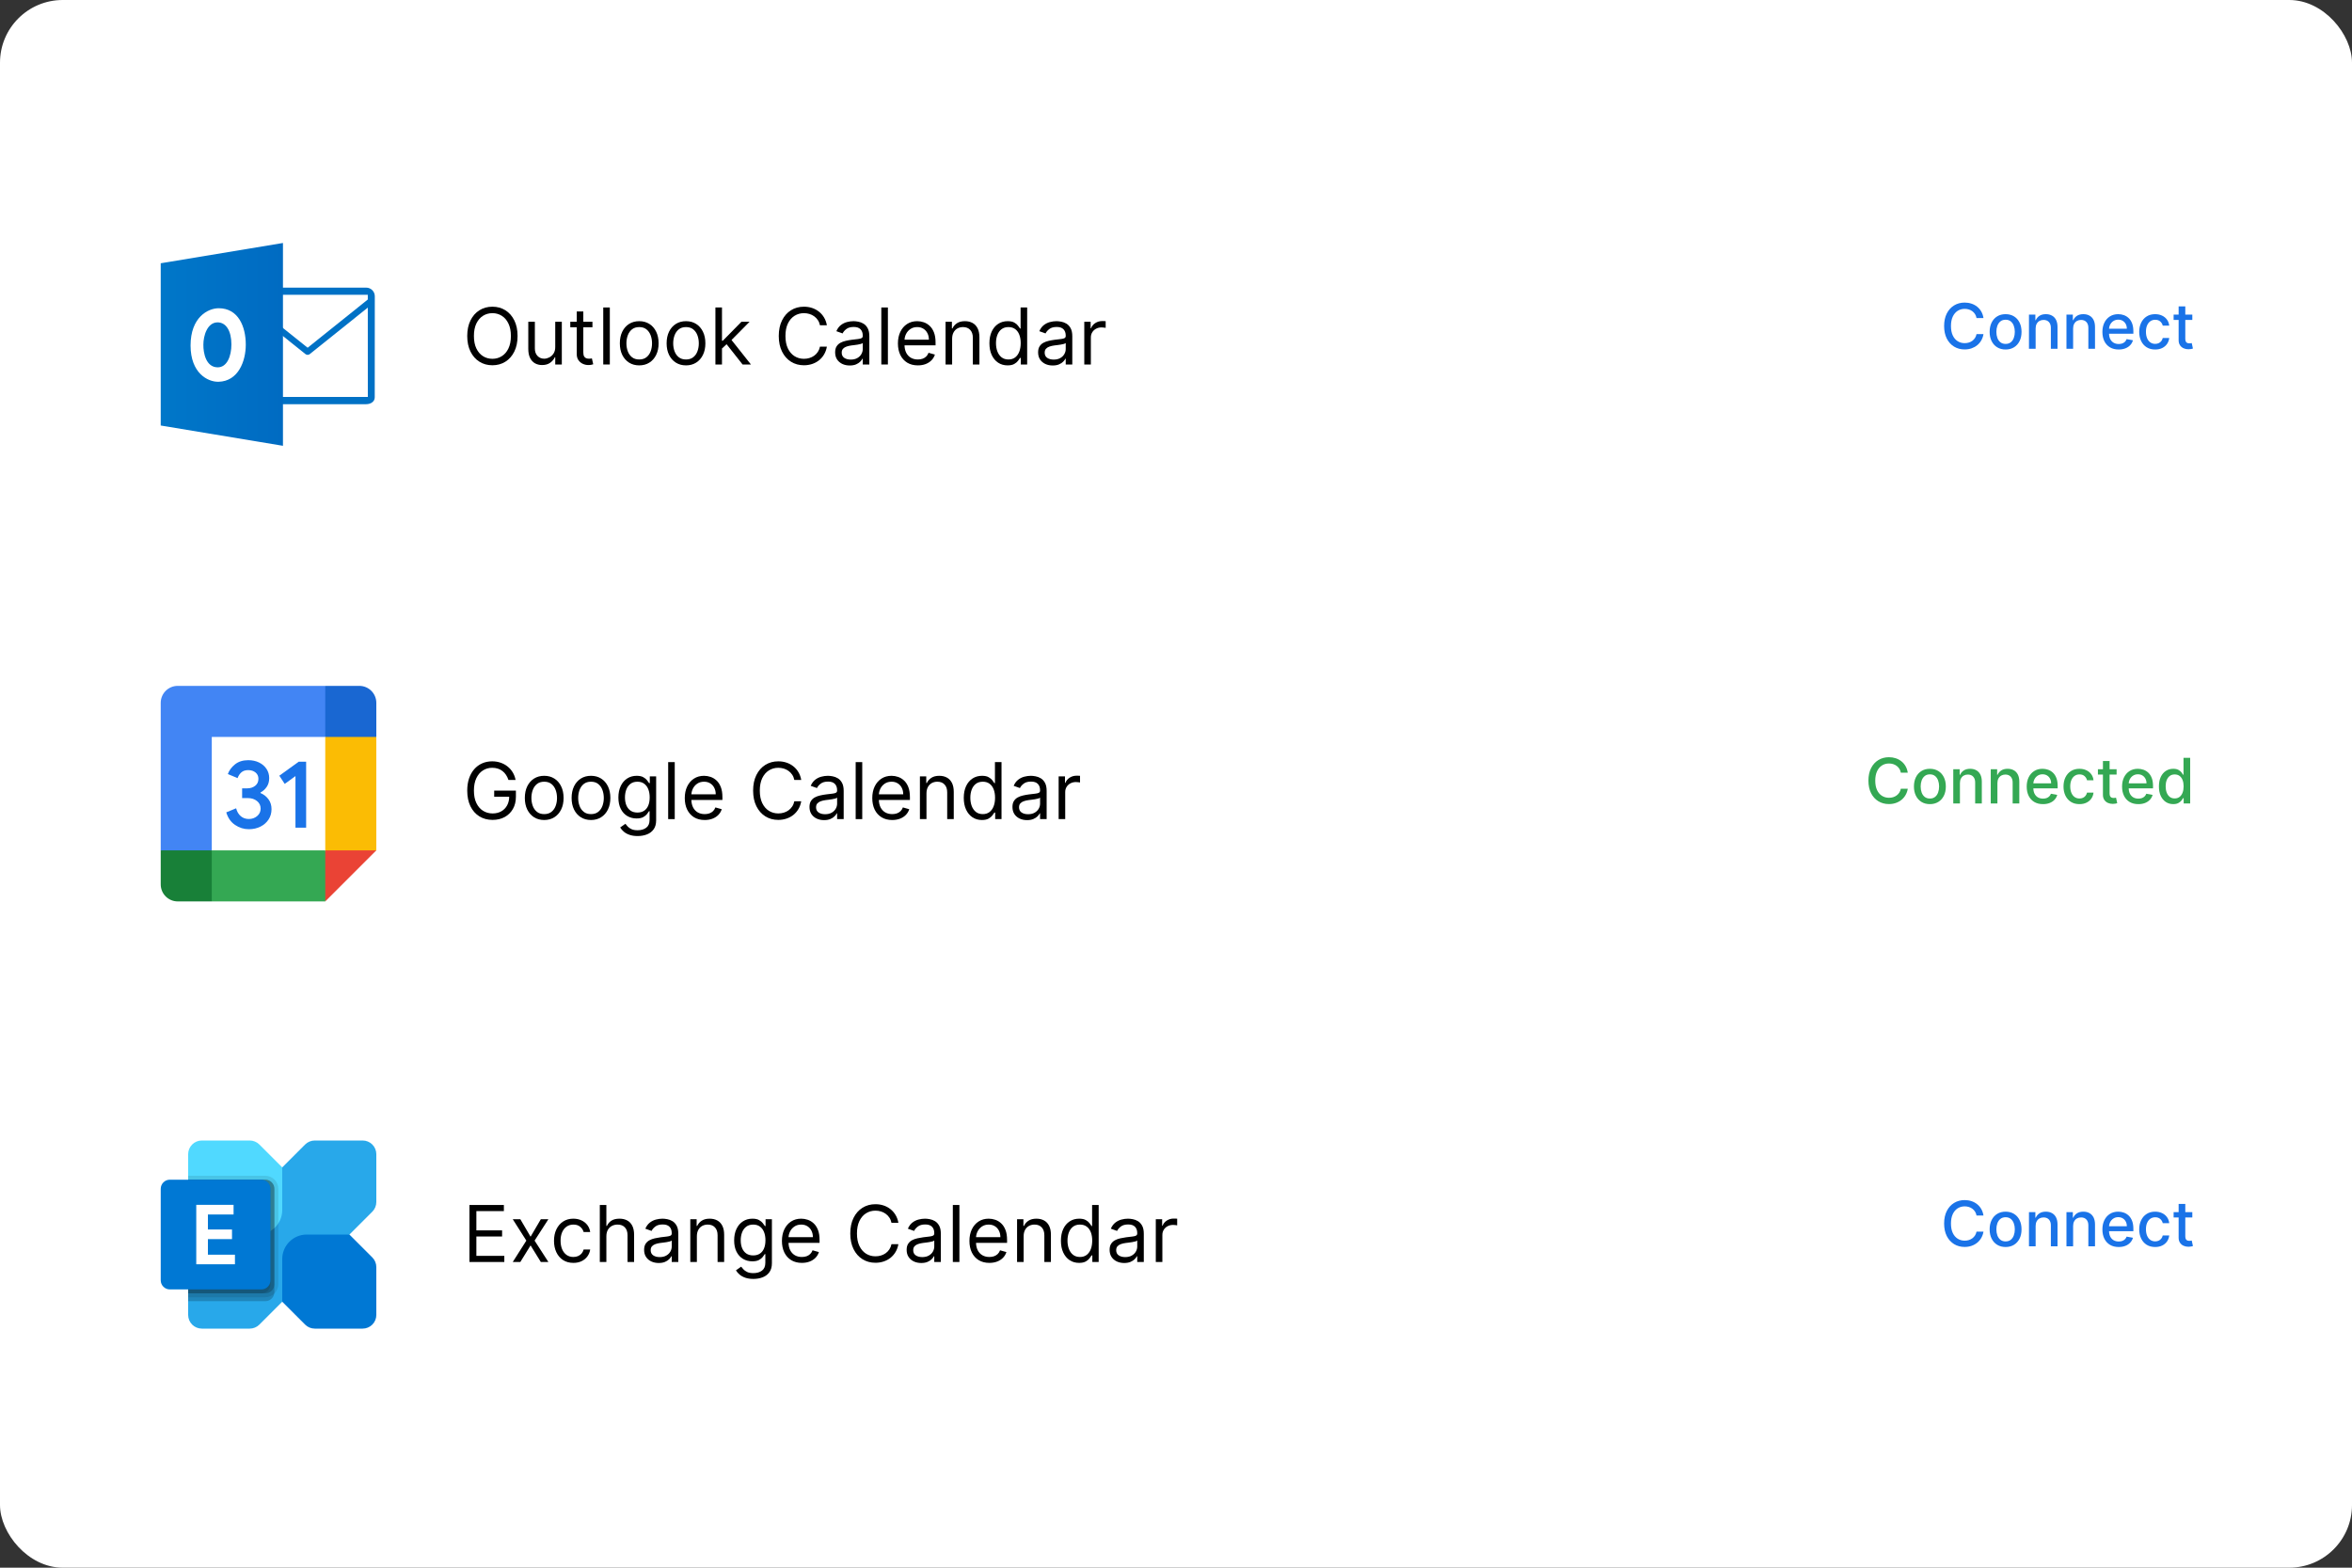 <svg width="600" height="400" viewBox="0 0 600 400" fill="none" xmlns="http://www.w3.org/2000/svg">
<rect x="0" y="0" width="600" height="400" fill="#333333" stroke="none"/>
<rect width="600" height="400" rx="16" fill="white"/>
<g clip-path="url(#clip0_1_129)">
<path d="M92.51 291H80.303C79.844 291 79.391 291.09 78.967 291.266C78.544 291.441 78.159 291.698 77.835 292.022L49.023 320.835C48.698 321.159 48.441 321.544 48.266 321.967C48.09 322.391 48 322.844 48 323.303V335.51C48 335.968 48.09 336.422 48.266 336.845C48.441 337.269 48.698 337.654 49.022 337.978C49.346 338.302 49.731 338.559 50.154 338.734C50.578 338.91 51.032 339 51.49 339H63.697C64.156 339 64.609 338.91 65.033 338.734C65.456 338.559 65.841 338.302 66.165 337.978L94.978 309.165C95.632 308.51 96 307.623 96 306.697V294.49C96 294.032 95.91 293.578 95.734 293.155C95.559 292.731 95.302 292.346 94.978 292.022C94.654 291.698 94.269 291.441 93.846 291.266C93.422 291.09 92.968 291 92.51 291Z" fill="#28A8EA"/>
<path d="M92.51 339H80.303C79.377 339 78.49 338.632 77.835 337.978L72 332.143V321.24C72 319.585 72.657 317.998 73.828 316.828C74.998 315.657 76.585 315 78.24 315H89.143L94.978 320.835C95.632 321.489 96 322.377 96 323.303V335.51C96 336.436 95.632 337.323 94.978 337.978C94.323 338.632 93.436 339 92.51 339Z" fill="#0078D4"/>
<path d="M51.49 291H63.697C64.623 291 65.51 291.368 66.165 292.022L72 297.857V308.76C72 310.415 71.343 312.002 70.172 313.172C69.002 314.343 67.415 315 65.76 315H54.857L49.022 309.165C48.368 308.511 48 307.623 48 306.697V294.49C48 293.564 48.368 292.677 49.022 292.022C49.677 291.368 50.564 291 51.49 291Z" fill="#50D9FF"/>
<path opacity="0.2" d="M70 303.33V329.67C70.002 329.804 69.989 329.939 69.96 330.07C69.869 330.611 69.589 331.102 69.169 331.455C68.75 331.809 68.219 332.002 67.67 332H48V301H67.67C67.976 300.999 68.279 301.059 68.562 301.176C68.845 301.293 69.102 301.465 69.319 301.681C69.535 301.898 69.707 302.155 69.824 302.438C69.941 302.721 70.001 303.024 70 303.33Z" fill="black"/>
<path opacity="0.1" d="M71 303.33V327.67C70.992 328.551 70.638 329.393 70.016 330.016C69.393 330.638 68.551 330.992 67.67 331H48V300H67.67C68.552 300.003 69.397 300.355 70.021 300.979C70.645 301.603 70.997 302.448 71 303.33Z" fill="black"/>
<path opacity="0.2" d="M70 303.33V327.67C70.001 327.976 69.941 328.279 69.824 328.562C69.707 328.845 69.535 329.102 69.319 329.319C69.102 329.535 68.845 329.707 68.562 329.824C68.279 329.941 67.976 330.001 67.67 330H48V301H67.67C67.976 300.999 68.279 301.059 68.562 301.176C68.845 301.293 69.102 301.465 69.319 301.681C69.535 301.898 69.707 302.155 69.824 302.438C69.941 302.721 70.001 303.024 70 303.33Z" fill="black"/>
<path opacity="0.1" d="M69 303.33V327.67C69.001 327.976 68.941 328.279 68.824 328.562C68.707 328.845 68.535 329.102 68.319 329.319C68.102 329.535 67.845 329.707 67.562 329.824C67.279 329.941 66.976 330.001 66.67 330H48V301H66.67C66.976 300.999 67.279 301.059 67.562 301.176C67.845 301.293 68.102 301.465 68.319 301.681C68.535 301.898 68.707 302.155 68.824 302.438C68.941 302.721 69.001 303.024 69 303.33Z" fill="black"/>
<path d="M66.667 301H43.334C42.045 301 41 302.045 41 303.333V326.667C41 327.955 42.045 329 43.334 329H66.667C67.956 329 69 327.955 69 326.667V303.333C69 302.045 67.956 301 66.667 301Z" fill="#0078D4"/>
<path d="M59.585 309.881H53.038V313.71H59.184V316.164H53.038V320.14H59.934V322.584H50.066V307.417H59.585L59.585 309.881Z" fill="white"/>
</g>
<g clip-path="url(#clip1_1_129)">
<path d="M82.974 188.026L69.948 186.579L54.026 188.026L52.579 202.5L54.026 216.974L68.5 218.783L82.974 216.974L84.421 202.138L82.974 188.026Z" fill="white"/>
<path d="M59.964 210.482C58.882 209.751 58.133 208.684 57.724 207.273L60.236 206.238C60.464 207.106 60.862 207.779 61.43 208.257C61.994 208.735 62.682 208.97 63.485 208.97C64.306 208.97 65.012 208.72 65.602 208.221C66.191 207.721 66.488 207.084 66.488 206.314C66.488 205.525 66.177 204.881 65.555 204.382C64.932 203.882 64.151 203.632 63.217 203.632H61.766V201.147H63.069C63.872 201.147 64.549 200.93 65.099 200.496C65.649 200.061 65.924 199.468 65.924 198.712C65.924 198.039 65.678 197.503 65.186 197.101C64.694 196.7 64.071 196.497 63.315 196.497C62.577 196.497 61.99 196.693 61.556 197.087C61.122 197.482 60.807 197.966 60.608 198.538L58.123 197.503C58.452 196.57 59.056 195.745 59.943 195.032C60.829 194.319 61.962 193.961 63.337 193.961C64.353 193.961 65.269 194.156 66.079 194.551C66.89 194.945 67.527 195.491 67.986 196.186C68.446 196.884 68.674 197.666 68.674 198.534C68.674 199.421 68.46 200.17 68.033 200.785C67.606 201.4 67.082 201.87 66.459 202.2V202.348C67.281 202.692 67.95 203.216 68.478 203.922C69.003 204.628 69.267 205.471 69.267 206.455C69.267 207.439 69.017 208.318 68.518 209.089C68.019 209.86 67.327 210.468 66.452 210.909C65.573 211.351 64.585 211.575 63.488 211.575C62.218 211.579 61.046 211.213 59.964 210.482Z" fill="#1A73E8"/>
<path d="M75.375 198.021L72.632 200.014L71.254 197.923L76.2 194.355H78.096V211.184H75.375V198.021Z" fill="#1A73E8"/>
<path d="M82.974 230L96 216.974L89.487 214.079L82.974 216.974L80.079 223.487L82.974 230Z" fill="#EA4335"/>
<path d="M51.132 223.487L54.026 230H82.974V216.974H54.026L51.132 223.487Z" fill="#34A853"/>
<path d="M45.342 175C42.943 175 41 176.943 41 179.342V216.974L47.513 219.868L54.026 216.974V188.026H82.974L85.868 181.513L82.974 175H45.342Z" fill="#4285F4"/>
<path d="M41 216.974V225.658C41 228.057 42.943 230 45.342 230H54.026V216.974H41Z" fill="#188038"/>
<path d="M82.974 188.026V216.974H96V188.026L89.487 185.132L82.974 188.026Z" fill="#FBBC04"/>
<path d="M96 188.026V179.342C96 176.943 94.057 175 91.658 175H82.974V188.026H96Z" fill="#1967D2"/>
</g>
<path d="M94.592 74.53H62.358V101.844H94.592V74.53Z" fill="white"/>
<path d="M61.807 73.387C60.581 73.387 59.594 74.37 59.594 75.593L59.603 100.922C59.542 102.115 60.215 103.129 61.564 103.129H93.409C94.602 103.129 95.613 102.454 95.597 101.368L95.613 75.593C95.613 74.37 94.626 73.387 93.4 73.387H61.807ZM61.363 75.215H93.825L93.834 101.28H61.373L61.363 75.215Z" fill="#0071C5"/>
<path d="M93.927 76.343L78.365 88.816V90.502C78.483 90.528 78.606 90.526 78.724 90.496C78.841 90.467 78.95 90.41 79.042 90.332L93.927 78.407V76.343Z" fill="#0071C5"/>
<path d="M63.023 76.343L78.585 88.816V90.502C78.467 90.528 78.344 90.526 78.226 90.496C78.109 90.467 78 90.41 77.908 90.332L63.023 78.407V76.343Z" fill="#0071C5"/>
<path d="M72.184 113.747V62L41 67.173V108.571L72.184 113.747Z" fill="url(#paint0_linear_1_129)"/>
<path d="M55.795 78.647C53.061 78.647 48.614 80.94 48.614 88.153C48.614 95.214 53.01 97.467 55.724 97.41C60.751 97.305 62.699 92.215 62.699 87.939C62.699 83.31 60.782 78.647 55.795 78.647ZM55.511 82.255C57.7 82.255 59.032 84.478 59.032 87.872C59.032 90.874 57.916 93.726 55.545 93.726C52.56 93.726 51.846 90.11 51.881 87.926C51.881 85.706 52.852 82.255 55.511 82.255Z" fill="white"/>
<path d="M276.604 93V82.091H278.224V83.739H278.337C278.536 83.199 278.896 82.761 279.417 82.425C279.938 82.088 280.525 81.921 281.178 81.921C281.301 81.921 281.455 81.923 281.64 81.928C281.825 81.932 281.964 81.939 282.059 81.949V83.653C282.002 83.639 281.872 83.618 281.668 83.59C281.469 83.556 281.259 83.54 281.036 83.54C280.506 83.54 280.032 83.651 279.616 83.874C279.204 84.091 278.877 84.394 278.636 84.783C278.399 85.166 278.281 85.604 278.281 86.097V93H276.604Z" fill="black"/>
<path d="M268.545 93.256C267.854 93.256 267.226 93.126 266.663 92.865C266.1 92.6 265.652 92.219 265.321 91.722C264.989 91.22 264.824 90.614 264.824 89.903C264.824 89.278 264.947 88.772 265.193 88.383C265.439 87.99 265.768 87.683 266.18 87.46C266.592 87.238 267.047 87.072 267.544 86.963C268.046 86.849 268.55 86.76 269.056 86.693C269.719 86.608 270.257 86.544 270.669 86.501C271.085 86.454 271.388 86.376 271.578 86.267C271.772 86.158 271.869 85.969 271.869 85.699V85.642C271.869 84.941 271.677 84.397 271.294 84.008C270.915 83.62 270.34 83.426 269.568 83.426C268.768 83.426 268.14 83.601 267.686 83.952C267.231 84.302 266.912 84.676 266.727 85.074L265.136 84.506C265.42 83.843 265.799 83.327 266.272 82.957C266.751 82.583 267.271 82.323 267.835 82.176C268.403 82.025 268.962 81.949 269.511 81.949C269.861 81.949 270.264 81.992 270.718 82.077C271.178 82.157 271.62 82.325 272.047 82.581C272.477 82.837 272.835 83.222 273.119 83.739C273.403 84.255 273.545 84.946 273.545 85.812V93H271.869V91.523H271.784C271.67 91.76 271.481 92.013 271.216 92.283C270.95 92.553 270.598 92.782 270.157 92.972C269.717 93.161 269.18 93.256 268.545 93.256ZM268.801 91.75C269.464 91.75 270.022 91.62 270.477 91.359C270.936 91.099 271.282 90.763 271.514 90.351C271.751 89.939 271.869 89.506 271.869 89.051V87.517C271.798 87.602 271.642 87.68 271.4 87.751C271.163 87.818 270.889 87.877 270.576 87.929C270.269 87.976 269.968 88.019 269.674 88.057C269.386 88.09 269.151 88.118 268.971 88.142C268.536 88.199 268.128 88.291 267.75 88.419C267.376 88.542 267.073 88.729 266.841 88.98C266.613 89.226 266.5 89.562 266.5 89.989C266.5 90.571 266.715 91.011 267.146 91.31C267.582 91.603 268.133 91.75 268.801 91.75Z" fill="black"/>
<path d="M257.032 93.227C256.123 93.227 255.321 92.998 254.625 92.538C253.929 92.074 253.384 91.421 252.991 90.578C252.598 89.731 252.402 88.729 252.402 87.574C252.402 86.428 252.598 85.434 252.991 84.591C253.384 83.748 253.931 83.097 254.632 82.638C255.333 82.178 256.142 81.949 257.061 81.949C257.771 81.949 258.332 82.067 258.744 82.304C259.161 82.536 259.478 82.801 259.696 83.099C259.918 83.393 260.091 83.635 260.214 83.824H260.356V78.454H262.032V93H260.413V91.324H260.214C260.091 91.523 259.916 91.774 259.689 92.077C259.461 92.375 259.137 92.642 258.716 92.879C258.294 93.111 257.733 93.227 257.032 93.227ZM257.26 91.722C257.932 91.722 258.5 91.546 258.964 91.196C259.428 90.841 259.781 90.351 260.022 89.726C260.264 89.096 260.385 88.369 260.385 87.546C260.385 86.731 260.266 86.019 260.029 85.408C259.793 84.792 259.442 84.314 258.978 83.973C258.514 83.627 257.941 83.454 257.26 83.454C256.549 83.454 255.958 83.637 255.484 84.001C255.015 84.361 254.663 84.851 254.426 85.472C254.194 86.087 254.078 86.778 254.078 87.546C254.078 88.322 254.196 89.028 254.433 89.662C254.674 90.292 255.029 90.794 255.498 91.168C255.972 91.537 256.559 91.722 257.26 91.722Z" fill="black"/>
<path d="M242.89 86.438V93H241.214V82.091H242.833V83.796H242.975C243.231 83.242 243.619 82.796 244.14 82.46C244.661 82.119 245.333 81.949 246.157 81.949C246.896 81.949 247.542 82.1 248.096 82.403C248.65 82.702 249.081 83.156 249.388 83.767C249.696 84.373 249.85 85.14 249.85 86.068V93H248.174V86.182C248.174 85.325 247.951 84.657 247.506 84.179C247.061 83.696 246.451 83.454 245.674 83.454C245.139 83.454 244.661 83.571 244.239 83.803C243.823 84.035 243.494 84.373 243.252 84.818C243.011 85.263 242.89 85.803 242.89 86.438Z" fill="black"/>
<path d="M234.147 93.227C233.096 93.227 232.189 92.995 231.427 92.531C230.669 92.062 230.085 91.409 229.673 90.571C229.265 89.728 229.062 88.748 229.062 87.631C229.062 86.513 229.265 85.528 229.673 84.676C230.085 83.819 230.657 83.151 231.391 82.673C232.13 82.19 232.992 81.949 233.977 81.949C234.545 81.949 235.106 82.044 235.66 82.233C236.214 82.422 236.718 82.73 237.173 83.156C237.627 83.578 237.989 84.136 238.259 84.832C238.529 85.528 238.664 86.385 238.664 87.403V88.114H230.255V86.665H236.96C236.96 86.049 236.836 85.5 236.59 85.017C236.349 84.534 236.003 84.153 235.553 83.874C235.108 83.594 234.583 83.454 233.977 83.454C233.309 83.454 232.731 83.62 232.244 83.952C231.761 84.278 231.389 84.704 231.129 85.23C230.868 85.756 230.738 86.319 230.738 86.921V87.886C230.738 88.71 230.88 89.409 231.164 89.981C231.453 90.55 231.853 90.983 232.364 91.281C232.876 91.575 233.47 91.722 234.147 91.722C234.587 91.722 234.985 91.66 235.34 91.537C235.7 91.409 236.01 91.22 236.271 90.969C236.531 90.713 236.732 90.396 236.874 90.017L238.494 90.472C238.323 91.021 238.037 91.504 237.634 91.921C237.232 92.332 236.735 92.654 236.143 92.886C235.551 93.114 234.886 93.227 234.147 93.227Z" fill="black"/>
<path d="M226.503 78.454V93H224.827V78.454H226.503Z" fill="black"/>
<path d="M216.768 93.256C216.076 93.256 215.449 93.126 214.886 92.865C214.322 92.6 213.875 92.219 213.543 91.722C213.212 91.22 213.046 90.614 213.046 89.903C213.046 89.278 213.169 88.772 213.415 88.383C213.662 87.99 213.991 87.683 214.403 87.46C214.815 87.238 215.269 87.072 215.766 86.963C216.268 86.849 216.772 86.76 217.279 86.693C217.942 86.608 218.479 86.544 218.891 86.501C219.308 86.454 219.611 86.376 219.8 86.267C219.995 86.158 220.092 85.969 220.092 85.699V85.642C220.092 84.941 219.9 84.397 219.516 84.008C219.138 83.62 218.562 83.426 217.79 83.426C216.99 83.426 216.363 83.601 215.908 83.952C215.454 84.302 215.134 84.676 214.95 85.074L213.359 84.506C213.643 83.843 214.022 83.327 214.495 82.957C214.973 82.583 215.494 82.323 216.058 82.176C216.626 82.025 217.184 81.949 217.734 81.949C218.084 81.949 218.487 81.992 218.941 82.077C219.4 82.157 219.843 82.325 220.269 82.581C220.7 82.837 221.058 83.222 221.342 83.739C221.626 84.255 221.768 84.946 221.768 85.812V93H220.092V91.523H220.006C219.893 91.76 219.703 92.013 219.438 92.283C219.173 92.553 218.82 92.782 218.38 92.972C217.94 93.161 217.402 93.256 216.768 93.256ZM217.023 91.75C217.686 91.75 218.245 91.62 218.7 91.359C219.159 91.099 219.504 90.763 219.737 90.351C219.973 89.939 220.092 89.506 220.092 89.051V87.517C220.021 87.602 219.864 87.68 219.623 87.751C219.386 87.818 219.112 87.877 218.799 87.929C218.491 87.976 218.191 88.019 217.897 88.057C217.608 88.09 217.374 88.118 217.194 88.142C216.758 88.199 216.351 88.291 215.972 88.419C215.598 88.542 215.295 88.729 215.063 88.98C214.836 89.226 214.722 89.562 214.722 89.989C214.722 90.571 214.938 91.011 215.369 91.31C215.804 91.603 216.356 91.75 217.023 91.75Z" fill="black"/>
<path d="M210.939 83H209.177C209.073 82.493 208.891 82.048 208.63 81.665C208.375 81.281 208.062 80.959 207.693 80.699C207.328 80.434 206.923 80.235 206.478 80.102C206.033 79.97 205.569 79.903 205.086 79.903C204.206 79.903 203.408 80.126 202.693 80.571C201.983 81.016 201.417 81.672 200.995 82.538C200.579 83.405 200.37 84.468 200.37 85.727C200.37 86.987 200.579 88.05 200.995 88.916C201.417 89.783 201.983 90.438 202.693 90.883C203.408 91.329 204.206 91.551 205.086 91.551C205.569 91.551 206.033 91.485 206.478 91.352C206.923 91.22 207.328 91.023 207.693 90.763C208.062 90.498 208.375 90.173 208.63 89.79C208.891 89.401 209.073 88.956 209.177 88.454H210.939C210.806 89.198 210.565 89.863 210.214 90.45C209.864 91.037 209.428 91.537 208.907 91.949C208.386 92.356 207.802 92.666 207.153 92.879C206.509 93.092 205.82 93.199 205.086 93.199C203.846 93.199 202.743 92.896 201.777 92.29C200.811 91.684 200.051 90.822 199.497 89.704C198.943 88.587 198.666 87.261 198.666 85.727C198.666 84.193 198.943 82.867 199.497 81.75C200.051 80.633 200.811 79.771 201.777 79.165C202.743 78.559 203.846 78.256 205.086 78.256C205.82 78.256 206.509 78.362 207.153 78.575C207.802 78.788 208.386 79.101 208.907 79.513C209.428 79.92 209.864 80.417 210.214 81.004C210.565 81.587 210.806 82.252 210.939 83Z" fill="black"/>
<path d="M184.065 89.023L184.037 86.949H184.378L189.151 82.091H191.224L186.139 87.233H185.997L184.065 89.023ZM182.503 93V78.454H184.179V93H182.503ZM189.435 93L185.173 87.602L186.366 86.438L191.565 93H189.435Z" fill="black"/>
<path d="M175.001 93.227C174.016 93.227 173.152 92.993 172.409 92.524C171.67 92.055 171.092 91.4 170.676 90.557C170.264 89.714 170.058 88.729 170.058 87.602C170.058 86.466 170.264 85.474 170.676 84.626C171.092 83.779 171.67 83.121 172.409 82.652C173.152 82.183 174.016 81.949 175.001 81.949C175.986 81.949 176.848 82.183 177.586 82.652C178.33 83.121 178.907 83.779 179.319 84.626C179.736 85.474 179.944 86.466 179.944 87.602C179.944 88.729 179.736 89.714 179.319 90.557C178.907 91.4 178.33 92.055 177.586 92.524C176.848 92.993 175.986 93.227 175.001 93.227ZM175.001 91.722C175.749 91.722 176.365 91.53 176.848 91.146C177.331 90.763 177.688 90.258 177.92 89.633C178.152 89.008 178.268 88.331 178.268 87.602C178.268 86.873 178.152 86.194 177.92 85.564C177.688 84.934 177.331 84.425 176.848 84.037C176.365 83.649 175.749 83.454 175.001 83.454C174.253 83.454 173.637 83.649 173.154 84.037C172.672 84.425 172.314 84.934 172.082 85.564C171.85 86.194 171.734 86.873 171.734 87.602C171.734 88.331 171.85 89.008 172.082 89.633C172.314 90.258 172.672 90.763 173.154 91.146C173.637 91.53 174.253 91.722 175.001 91.722Z" fill="black"/>
<path d="M163.067 93.227C162.083 93.227 161.219 92.993 160.475 92.524C159.737 92.055 159.159 91.4 158.742 90.557C158.33 89.714 158.124 88.729 158.124 87.602C158.124 86.466 158.33 85.474 158.742 84.626C159.159 83.779 159.737 83.121 160.475 82.652C161.219 82.183 162.083 81.949 163.067 81.949C164.052 81.949 164.914 82.183 165.653 82.652C166.396 83.121 166.974 83.779 167.386 84.626C167.802 85.474 168.011 86.466 168.011 87.602C168.011 88.729 167.802 89.714 167.386 90.557C166.974 91.4 166.396 92.055 165.653 92.524C164.914 92.993 164.052 93.227 163.067 93.227ZM163.067 91.722C163.816 91.722 164.431 91.53 164.914 91.146C165.397 90.763 165.755 90.258 165.987 89.633C166.219 89.008 166.335 88.331 166.335 87.602C166.335 86.873 166.219 86.194 165.987 85.564C165.755 84.934 165.397 84.425 164.914 84.037C164.431 83.649 163.816 83.454 163.067 83.454C162.319 83.454 161.704 83.649 161.221 84.037C160.738 84.425 160.38 84.934 160.148 85.564C159.916 86.194 159.8 86.873 159.8 87.602C159.8 88.331 159.916 89.008 160.148 89.633C160.38 90.258 160.738 90.763 161.221 91.146C161.704 91.53 162.319 91.722 163.067 91.722Z" fill="black"/>
<path d="M155.566 78.454V93H153.89V78.454H155.566Z" fill="black"/>
<path d="M151.134 82.091V83.511H145.48V82.091H151.134ZM147.128 79.477H148.804V89.875C148.804 90.349 148.873 90.704 149.01 90.94C149.152 91.172 149.332 91.329 149.55 91.409C149.773 91.485 150.007 91.523 150.253 91.523C150.438 91.523 150.589 91.513 150.708 91.494C150.826 91.471 150.921 91.452 150.992 91.438L151.333 92.943C151.219 92.986 151.06 93.028 150.857 93.071C150.653 93.118 150.395 93.142 150.083 93.142C149.609 93.142 149.145 93.04 148.691 92.837C148.241 92.633 147.867 92.323 147.569 91.906C147.275 91.49 147.128 90.964 147.128 90.33V79.477Z" fill="black"/>
<path d="M141.643 88.54V82.091H143.32V93H141.643V91.153H141.53C141.274 91.707 140.876 92.178 140.337 92.567C139.797 92.95 139.115 93.142 138.291 93.142C137.609 93.142 137.003 92.993 136.473 92.695C135.943 92.392 135.526 91.937 135.223 91.331C134.92 90.72 134.768 89.951 134.768 89.023V82.091H136.445V88.909C136.445 89.704 136.667 90.339 137.112 90.812C137.562 91.286 138.135 91.523 138.831 91.523C139.248 91.523 139.671 91.416 140.102 91.203C140.538 90.99 140.902 90.663 141.196 90.223C141.494 89.783 141.643 89.222 141.643 88.54Z" fill="black"/>
<path d="M132.034 85.727C132.034 87.261 131.757 88.587 131.203 89.704C130.649 90.822 129.889 91.684 128.923 92.29C127.957 92.896 126.854 93.199 125.614 93.199C124.373 93.199 123.27 92.896 122.304 92.29C121.338 91.684 120.578 90.822 120.024 89.704C119.47 88.587 119.193 87.261 119.193 85.727C119.193 84.193 119.47 82.867 120.024 81.75C120.578 80.633 121.338 79.771 122.304 79.165C123.27 78.559 124.373 78.256 125.614 78.256C126.854 78.256 127.957 78.559 128.923 79.165C129.889 79.771 130.649 80.633 131.203 81.75C131.757 82.867 132.034 84.193 132.034 85.727ZM130.33 85.727C130.33 84.468 130.119 83.405 129.697 82.538C129.281 81.672 128.715 81.016 128 80.571C127.29 80.126 126.494 79.903 125.614 79.903C124.733 79.903 123.935 80.126 123.22 80.571C122.51 81.016 121.944 81.672 121.523 82.538C121.106 83.405 120.898 84.468 120.898 85.727C120.898 86.987 121.106 88.05 121.523 88.916C121.944 89.783 122.51 90.438 123.22 90.883C123.935 91.329 124.733 91.551 125.614 91.551C126.494 91.551 127.29 91.329 128 90.883C128.715 90.438 129.281 89.783 129.697 88.916C130.119 88.05 130.33 86.987 130.33 85.727Z" fill="black"/>
<path d="M559.263 80.273V81.636H554.496V80.273H559.263ZM555.774 78.182H557.473V86.438C557.473 86.767 557.522 87.015 557.621 87.182C557.719 87.345 557.846 87.456 558.001 87.517C558.161 87.574 558.333 87.602 558.518 87.602C558.655 87.602 558.774 87.593 558.876 87.574C558.979 87.555 559.058 87.54 559.115 87.528L559.422 88.932C559.323 88.97 559.183 89.008 559.001 89.046C558.82 89.087 558.592 89.11 558.32 89.114C557.873 89.121 557.456 89.042 557.07 88.875C556.683 88.708 556.371 88.451 556.132 88.102C555.893 87.754 555.774 87.316 555.774 86.79V78.182Z" fill="#1A73E8"/>
<path d="M549.787 89.176C548.942 89.176 548.215 88.985 547.605 88.602C546.999 88.216 546.533 87.684 546.207 87.006C545.882 86.328 545.719 85.551 545.719 84.676C545.719 83.79 545.885 83.008 546.219 82.329C546.552 81.648 547.022 81.115 547.628 80.733C548.234 80.35 548.948 80.159 549.77 80.159C550.433 80.159 551.024 80.282 551.543 80.528C552.062 80.771 552.48 81.112 552.798 81.551C553.12 81.99 553.312 82.504 553.372 83.091H551.719C551.628 82.682 551.42 82.329 551.094 82.034C550.772 81.739 550.34 81.591 549.798 81.591C549.325 81.591 548.91 81.716 548.554 81.966C548.202 82.212 547.927 82.564 547.73 83.023C547.533 83.477 547.435 84.015 547.435 84.636C547.435 85.273 547.531 85.822 547.724 86.284C547.918 86.746 548.19 87.104 548.543 87.358C548.899 87.612 549.317 87.739 549.798 87.739C550.12 87.739 550.412 87.68 550.673 87.562C550.938 87.441 551.16 87.269 551.338 87.046C551.52 86.822 551.647 86.553 551.719 86.239H553.372C553.312 86.803 553.128 87.307 552.821 87.75C552.514 88.193 552.103 88.542 551.588 88.796C551.077 89.049 550.476 89.176 549.787 89.176Z" fill="#1A73E8"/>
<path d="M540.482 89.176C539.622 89.176 538.881 88.992 538.26 88.625C537.643 88.254 537.165 87.733 536.828 87.062C536.495 86.388 536.328 85.599 536.328 84.693C536.328 83.799 536.495 83.011 536.828 82.329C537.165 81.648 537.635 81.115 538.237 80.733C538.843 80.35 539.552 80.159 540.362 80.159C540.855 80.159 541.332 80.24 541.794 80.403C542.256 80.566 542.671 80.822 543.038 81.171C543.406 81.519 543.696 81.972 543.908 82.528C544.12 83.081 544.226 83.754 544.226 84.546V85.148H537.288V83.875H542.561C542.561 83.428 542.47 83.032 542.288 82.688C542.107 82.339 541.851 82.064 541.521 81.864C541.196 81.663 540.813 81.562 540.374 81.562C539.896 81.562 539.48 81.68 539.124 81.915C538.771 82.146 538.499 82.449 538.305 82.824C538.116 83.195 538.021 83.599 538.021 84.034V85.028C538.021 85.612 538.124 86.108 538.328 86.517C538.536 86.926 538.826 87.239 539.197 87.454C539.569 87.667 540.002 87.773 540.499 87.773C540.821 87.773 541.114 87.727 541.379 87.636C541.644 87.542 541.874 87.401 542.067 87.216C542.26 87.03 542.408 86.801 542.51 86.528L544.118 86.818C543.989 87.292 543.758 87.706 543.425 88.062C543.095 88.415 542.68 88.689 542.18 88.886C541.684 89.079 541.118 89.176 540.482 89.176Z" fill="#1A73E8"/>
<path d="M528.857 83.818V89H527.158V80.273H528.788V81.693H528.896C529.097 81.231 529.411 80.86 529.839 80.579C530.271 80.299 530.815 80.159 531.47 80.159C532.065 80.159 532.586 80.284 533.033 80.534C533.48 80.78 533.826 81.148 534.072 81.636C534.319 82.125 534.442 82.729 534.442 83.449V89H532.743V83.653C532.743 83.021 532.578 82.526 532.249 82.171C531.919 81.811 531.466 81.631 530.891 81.631C530.497 81.631 530.146 81.716 529.839 81.886C529.536 82.057 529.296 82.307 529.118 82.636C528.944 82.962 528.857 83.356 528.857 83.818Z" fill="#1A73E8"/>
<path d="M519.294 83.818V89H517.595V80.273H519.226V81.693H519.334C519.535 81.231 519.849 80.86 520.277 80.579C520.709 80.299 521.252 80.159 521.908 80.159C522.502 80.159 523.023 80.284 523.47 80.534C523.917 80.78 524.264 81.148 524.51 81.636C524.756 82.125 524.879 82.729 524.879 83.449V89H523.18V83.653C523.18 83.021 523.016 82.526 522.686 82.171C522.357 81.811 521.904 81.631 521.328 81.631C520.934 81.631 520.584 81.716 520.277 81.886C519.974 82.057 519.733 82.307 519.555 82.636C519.381 82.962 519.294 83.356 519.294 83.818Z" fill="#1A73E8"/>
<path d="M511.631 89.176C510.813 89.176 510.098 88.989 509.489 88.614C508.879 88.239 508.405 87.714 508.068 87.04C507.731 86.365 507.562 85.578 507.562 84.676C507.562 83.771 507.731 82.979 508.068 82.301C508.405 81.623 508.879 81.097 509.489 80.722C510.098 80.347 510.813 80.159 511.631 80.159C512.449 80.159 513.163 80.347 513.773 80.722C514.383 81.097 514.856 81.623 515.193 82.301C515.53 82.979 515.699 83.771 515.699 84.676C515.699 85.578 515.53 86.365 515.193 87.04C514.856 87.714 514.383 88.239 513.773 88.614C513.163 88.989 512.449 89.176 511.631 89.176ZM511.636 87.75C512.167 87.75 512.606 87.61 512.955 87.329C513.303 87.049 513.561 86.676 513.727 86.21C513.898 85.744 513.983 85.231 513.983 84.671C513.983 84.114 513.898 83.602 513.727 83.136C513.561 82.667 513.303 82.29 512.955 82.006C512.606 81.722 512.167 81.579 511.636 81.579C511.102 81.579 510.659 81.722 510.307 82.006C509.958 82.29 509.699 82.667 509.528 83.136C509.362 83.602 509.278 84.114 509.278 84.671C509.278 85.231 509.362 85.744 509.528 86.21C509.699 86.676 509.958 87.049 510.307 87.329C510.659 87.61 511.102 87.75 511.636 87.75Z" fill="#1A73E8"/>
<path d="M505.99 81.148H504.217C504.149 80.769 504.022 80.436 503.837 80.148C503.651 79.86 503.424 79.615 503.155 79.415C502.886 79.214 502.585 79.062 502.251 78.96C501.922 78.858 501.571 78.807 501.2 78.807C500.53 78.807 499.929 78.975 499.399 79.312C498.873 79.65 498.456 80.144 498.149 80.796C497.846 81.447 497.695 82.242 497.695 83.182C497.695 84.129 497.846 84.928 498.149 85.579C498.456 86.231 498.875 86.724 499.405 87.057C499.935 87.39 500.532 87.557 501.195 87.557C501.562 87.557 501.911 87.508 502.24 87.409C502.573 87.307 502.875 87.157 503.143 86.96C503.412 86.763 503.64 86.523 503.825 86.239C504.015 85.951 504.145 85.621 504.217 85.25L505.99 85.256C505.895 85.828 505.712 86.354 505.439 86.835C505.17 87.312 504.823 87.725 504.399 88.074C503.979 88.419 503.498 88.686 502.956 88.875C502.414 89.064 501.823 89.159 501.183 89.159C500.176 89.159 499.278 88.921 498.49 88.443C497.702 87.962 497.081 87.275 496.626 86.381C496.176 85.487 495.95 84.421 495.95 83.182C495.95 81.939 496.178 80.873 496.632 79.983C497.087 79.089 497.708 78.403 498.496 77.926C499.284 77.445 500.179 77.204 501.183 77.204C501.801 77.204 502.376 77.294 502.911 77.472C503.448 77.646 503.931 77.903 504.359 78.244C504.787 78.581 505.142 78.994 505.422 79.483C505.702 79.968 505.892 80.523 505.99 81.148Z" fill="#1A73E8"/>
<path d="M554.393 205.17C553.689 205.17 553.06 204.991 552.507 204.631C551.958 204.267 551.526 203.75 551.212 203.08C550.901 202.405 550.746 201.597 550.746 200.653C550.746 199.71 550.903 198.903 551.217 198.233C551.536 197.562 551.971 197.049 552.524 196.693C553.077 196.337 553.704 196.159 554.405 196.159C554.946 196.159 555.382 196.25 555.712 196.432C556.045 196.61 556.303 196.818 556.484 197.057C556.67 197.295 556.814 197.506 556.916 197.688H557.018V193.364H558.717V205H557.058V203.642H556.916C556.814 203.828 556.666 204.04 556.473 204.278C556.284 204.517 556.022 204.725 555.689 204.903C555.356 205.081 554.924 205.17 554.393 205.17ZM554.768 203.722C555.257 203.722 555.67 203.593 556.007 203.335C556.348 203.074 556.606 202.712 556.78 202.25C556.958 201.788 557.047 201.25 557.047 200.636C557.047 200.03 556.96 199.5 556.786 199.045C556.611 198.591 556.356 198.237 556.018 197.983C555.681 197.729 555.265 197.602 554.768 197.602C554.257 197.602 553.831 197.735 553.49 198C553.149 198.265 552.892 198.627 552.717 199.085C552.547 199.544 552.462 200.061 552.462 200.636C552.462 201.22 552.549 201.744 552.723 202.21C552.897 202.676 553.155 203.045 553.496 203.318C553.84 203.587 554.265 203.722 554.768 203.722Z" fill="#34A853"/>
<path d="M545.497 205.176C544.637 205.176 543.897 204.992 543.276 204.625C542.658 204.254 542.181 203.733 541.844 203.063C541.51 202.388 541.344 201.598 541.344 200.693C541.344 199.799 541.51 199.011 541.844 198.33C542.181 197.648 542.651 197.116 543.253 196.733C543.859 196.35 544.567 196.159 545.378 196.159C545.87 196.159 546.348 196.241 546.81 196.403C547.272 196.566 547.687 196.822 548.054 197.17C548.421 197.519 548.711 197.972 548.923 198.528C549.135 199.081 549.241 199.754 549.241 200.545V201.148H542.304V199.875H547.577C547.577 199.428 547.486 199.032 547.304 198.688C547.122 198.339 546.866 198.064 546.537 197.864C546.211 197.663 545.829 197.563 545.389 197.563C544.912 197.563 544.495 197.68 544.139 197.915C543.787 198.146 543.514 198.449 543.321 198.824C543.132 199.195 543.037 199.598 543.037 200.034V201.028C543.037 201.612 543.139 202.108 543.344 202.517C543.552 202.926 543.842 203.239 544.213 203.455C544.584 203.667 545.018 203.773 545.514 203.773C545.836 203.773 546.13 203.727 546.395 203.636C546.66 203.542 546.889 203.402 547.082 203.216C547.276 203.03 547.423 202.801 547.526 202.528L549.134 202.818C549.005 203.292 548.774 203.706 548.44 204.063C548.111 204.415 547.696 204.689 547.196 204.886C546.7 205.08 546.134 205.176 545.497 205.176Z" fill="#34A853"/>
<path d="M539.95 196.273V197.636H535.183V196.273H539.95ZM536.462 194.182H538.161V202.438C538.161 202.767 538.21 203.015 538.308 203.182C538.407 203.345 538.534 203.456 538.689 203.517C538.848 203.574 539.02 203.602 539.206 203.602C539.342 203.602 539.462 203.593 539.564 203.574C539.666 203.555 539.746 203.54 539.803 203.528L540.109 204.932C540.011 204.97 539.871 205.008 539.689 205.045C539.507 205.087 539.28 205.11 539.007 205.114C538.56 205.121 538.143 205.042 537.757 204.875C537.371 204.708 537.058 204.451 536.82 204.102C536.581 203.754 536.462 203.316 536.462 202.79V194.182Z" fill="#34A853"/>
<path d="M530.474 205.176C529.63 205.176 528.902 204.985 528.293 204.602C527.687 204.216 527.221 203.684 526.895 203.006C526.569 202.328 526.406 201.551 526.406 200.676C526.406 199.79 526.573 199.008 526.906 198.33C527.24 197.648 527.709 197.116 528.315 196.733C528.921 196.35 529.635 196.159 530.457 196.159C531.12 196.159 531.711 196.282 532.23 196.528C532.749 196.771 533.168 197.112 533.486 197.551C533.808 197.991 533.999 198.504 534.06 199.091H532.406C532.315 198.682 532.107 198.33 531.781 198.034C531.459 197.739 531.027 197.591 530.486 197.591C530.012 197.591 529.598 197.716 529.241 197.966C528.889 198.212 528.615 198.564 528.418 199.023C528.221 199.477 528.122 200.015 528.122 200.636C528.122 201.273 528.219 201.822 528.412 202.284C528.605 202.746 528.878 203.104 529.23 203.358C529.586 203.612 530.005 203.739 530.486 203.739C530.808 203.739 531.099 203.68 531.361 203.563C531.626 203.441 531.848 203.269 532.026 203.045C532.207 202.822 532.334 202.553 532.406 202.239H534.06C533.999 202.803 533.815 203.307 533.509 203.75C533.202 204.193 532.791 204.542 532.276 204.795C531.764 205.049 531.164 205.176 530.474 205.176Z" fill="#34A853"/>
<path d="M521.169 205.176C520.309 205.176 519.569 204.992 518.947 204.625C518.33 204.254 517.853 203.733 517.516 203.063C517.182 202.388 517.016 201.598 517.016 200.693C517.016 199.799 517.182 199.011 517.516 198.33C517.853 197.648 518.322 197.116 518.925 196.733C519.531 196.35 520.239 196.159 521.05 196.159C521.542 196.159 522.019 196.241 522.482 196.403C522.944 196.566 523.358 196.822 523.726 197.17C524.093 197.519 524.383 197.972 524.595 198.528C524.807 199.081 524.913 199.754 524.913 200.545V201.148H517.976V199.875H523.249C523.249 199.428 523.158 199.032 522.976 198.688C522.794 198.339 522.538 198.064 522.209 197.864C521.883 197.663 521.5 197.563 521.061 197.563C520.584 197.563 520.167 197.68 519.811 197.915C519.459 198.146 519.186 198.449 518.993 198.824C518.804 199.195 518.709 199.598 518.709 200.034V201.028C518.709 201.612 518.811 202.108 519.016 202.517C519.224 202.926 519.514 203.239 519.885 203.455C520.256 203.667 520.69 203.773 521.186 203.773C521.508 203.773 521.802 203.727 522.067 203.636C522.332 203.542 522.561 203.402 522.754 203.216C522.947 203.03 523.095 202.801 523.197 202.528L524.805 202.818C524.677 203.292 524.446 203.706 524.112 204.063C523.783 204.415 523.368 204.689 522.868 204.886C522.372 205.08 521.805 205.176 521.169 205.176Z" fill="#34A853"/>
<path d="M509.544 199.818V205H507.845V196.273H509.476V197.693H509.584C509.785 197.231 510.099 196.86 510.527 196.58C510.959 196.299 511.502 196.159 512.158 196.159C512.752 196.159 513.273 196.284 513.72 196.534C514.167 196.78 514.514 197.148 514.76 197.636C515.006 198.125 515.129 198.729 515.129 199.449V205H513.43V199.653C513.43 199.021 513.266 198.527 512.936 198.17C512.607 197.811 512.154 197.631 511.578 197.631C511.184 197.631 510.834 197.716 510.527 197.886C510.224 198.057 509.983 198.307 509.805 198.636C509.631 198.962 509.544 199.356 509.544 199.818Z" fill="#34A853"/>
<path d="M499.982 199.818V205H498.283V196.273H499.913V197.693H500.021C500.222 197.231 500.536 196.86 500.964 196.58C501.396 196.299 501.94 196.159 502.595 196.159C503.19 196.159 503.711 196.284 504.158 196.534C504.605 196.78 504.951 197.148 505.197 197.636C505.444 198.125 505.567 198.729 505.567 199.449V205H503.868V199.653C503.868 199.021 503.703 198.527 503.374 198.17C503.044 197.811 502.591 197.631 502.016 197.631C501.622 197.631 501.271 197.716 500.964 197.886C500.661 198.057 500.421 198.307 500.243 198.636C500.069 198.962 499.982 199.356 499.982 199.818Z" fill="#34A853"/>
<path d="M492.318 205.176C491.5 205.176 490.786 204.989 490.176 204.614C489.566 204.239 489.093 203.714 488.756 203.04C488.419 202.366 488.25 201.578 488.25 200.676C488.25 199.771 488.419 198.979 488.756 198.301C489.093 197.623 489.566 197.097 490.176 196.722C490.786 196.347 491.5 196.159 492.318 196.159C493.136 196.159 493.85 196.347 494.46 196.722C495.07 197.097 495.544 197.623 495.881 198.301C496.218 198.979 496.386 199.771 496.386 200.676C496.386 201.578 496.218 202.366 495.881 203.04C495.544 203.714 495.07 204.239 494.46 204.614C493.85 204.989 493.136 205.176 492.318 205.176ZM492.324 203.75C492.854 203.75 493.294 203.61 493.642 203.33C493.991 203.049 494.248 202.676 494.415 202.21C494.585 201.744 494.67 201.231 494.67 200.67C494.67 200.114 494.585 199.602 494.415 199.136C494.248 198.667 493.991 198.29 493.642 198.006C493.294 197.722 492.854 197.58 492.324 197.58C491.79 197.58 491.347 197.722 490.994 198.006C490.646 198.29 490.386 198.667 490.216 199.136C490.049 199.602 489.966 200.114 489.966 200.67C489.966 201.231 490.049 201.744 490.216 202.21C490.386 202.676 490.646 203.049 490.994 203.33C491.347 203.61 491.79 203.75 492.324 203.75Z" fill="#34A853"/>
<path d="M486.678 197.148H484.905C484.837 196.769 484.71 196.436 484.524 196.148C484.339 195.86 484.111 195.616 483.842 195.415C483.573 195.214 483.272 195.062 482.939 194.96C482.609 194.858 482.259 194.807 481.888 194.807C481.217 194.807 480.617 194.975 480.087 195.312C479.56 195.65 479.143 196.144 478.837 196.795C478.534 197.447 478.382 198.242 478.382 199.182C478.382 200.129 478.534 200.928 478.837 201.58C479.143 202.231 479.562 202.723 480.092 203.057C480.623 203.39 481.219 203.557 481.882 203.557C482.25 203.557 482.598 203.508 482.928 203.409C483.261 203.307 483.562 203.157 483.831 202.96C484.1 202.763 484.327 202.523 484.513 202.239C484.702 201.951 484.833 201.621 484.905 201.25L486.678 201.256C486.583 201.828 486.399 202.354 486.126 202.835C485.857 203.312 485.511 203.725 485.087 204.074C484.666 204.419 484.185 204.686 483.643 204.875C483.102 205.064 482.511 205.159 481.871 205.159C480.863 205.159 479.965 204.92 479.178 204.443C478.39 203.962 477.768 203.275 477.314 202.381C476.863 201.487 476.638 200.42 476.638 199.182C476.638 197.939 476.865 196.873 477.32 195.983C477.774 195.089 478.395 194.403 479.183 193.926C479.971 193.445 480.867 193.205 481.871 193.205C482.488 193.205 483.064 193.294 483.598 193.472C484.136 193.646 484.619 193.903 485.047 194.244C485.475 194.581 485.829 194.994 486.109 195.483C486.39 195.968 486.579 196.523 486.678 197.148Z" fill="#34A853"/>
<path d="M559.263 309.273V310.636H554.496V309.273H559.263ZM555.774 307.182H557.473V315.437C557.473 315.767 557.522 316.015 557.621 316.182C557.719 316.345 557.846 316.456 558.001 316.517C558.161 316.574 558.333 316.602 558.518 316.602C558.655 316.602 558.774 316.593 558.876 316.574C558.979 316.555 559.058 316.54 559.115 316.528L559.422 317.932C559.323 317.97 559.183 318.008 559.001 318.045C558.82 318.087 558.592 318.11 558.32 318.114C557.873 318.121 557.456 318.042 557.07 317.875C556.683 317.708 556.371 317.451 556.132 317.102C555.893 316.754 555.774 316.316 555.774 315.79V307.182Z" fill="#1A73E8"/>
<path d="M549.787 318.176C548.942 318.176 548.215 317.985 547.605 317.602C546.999 317.216 546.533 316.684 546.207 316.006C545.882 315.328 545.719 314.551 545.719 313.676C545.719 312.79 545.885 312.008 546.219 311.33C546.552 310.648 547.022 310.116 547.628 309.733C548.234 309.35 548.948 309.159 549.77 309.159C550.433 309.159 551.024 309.282 551.543 309.528C552.062 309.771 552.48 310.112 552.798 310.551C553.12 310.991 553.312 311.504 553.372 312.091H551.719C551.628 311.682 551.42 311.33 551.094 311.034C550.772 310.739 550.34 310.591 549.798 310.591C549.325 310.591 548.91 310.716 548.554 310.966C548.202 311.212 547.927 311.564 547.73 312.023C547.533 312.477 547.435 313.015 547.435 313.636C547.435 314.273 547.531 314.822 547.724 315.284C547.918 315.746 548.19 316.104 548.543 316.358C548.899 316.612 549.317 316.739 549.798 316.739C550.12 316.739 550.412 316.68 550.673 316.562C550.938 316.441 551.16 316.269 551.338 316.045C551.52 315.822 551.647 315.553 551.719 315.239H553.372C553.312 315.803 553.128 316.307 552.821 316.75C552.514 317.193 552.103 317.542 551.588 317.795C551.077 318.049 550.476 318.176 549.787 318.176Z" fill="#1A73E8"/>
<path d="M540.482 318.176C539.622 318.176 538.881 317.992 538.26 317.625C537.643 317.254 537.165 316.733 536.828 316.062C536.495 315.388 536.328 314.598 536.328 313.693C536.328 312.799 536.495 312.011 536.828 311.33C537.165 310.648 537.635 310.116 538.237 309.733C538.843 309.35 539.552 309.159 540.362 309.159C540.855 309.159 541.332 309.241 541.794 309.403C542.256 309.566 542.671 309.822 543.038 310.17C543.406 310.519 543.696 310.972 543.908 311.528C544.12 312.081 544.226 312.754 544.226 313.545V314.148H537.288V312.875H542.561C542.561 312.428 542.47 312.032 542.288 311.687C542.107 311.339 541.851 311.064 541.521 310.864C541.196 310.663 540.813 310.562 540.374 310.562C539.896 310.562 539.48 310.68 539.124 310.915C538.771 311.146 538.499 311.449 538.305 311.824C538.116 312.195 538.021 312.598 538.021 313.034V314.028C538.021 314.612 538.124 315.108 538.328 315.517C538.536 315.926 538.826 316.239 539.197 316.455C539.569 316.667 540.002 316.773 540.499 316.773C540.821 316.773 541.114 316.727 541.379 316.636C541.644 316.542 541.874 316.401 542.067 316.216C542.26 316.03 542.408 315.801 542.51 315.528L544.118 315.818C543.989 316.292 543.758 316.706 543.425 317.062C543.095 317.415 542.68 317.689 542.18 317.886C541.684 318.08 541.118 318.176 540.482 318.176Z" fill="#1A73E8"/>
<path d="M528.857 312.818V318H527.158V309.273H528.788V310.693H528.896C529.097 310.231 529.411 309.86 529.839 309.58C530.271 309.299 530.815 309.159 531.47 309.159C532.065 309.159 532.586 309.284 533.033 309.534C533.48 309.78 533.826 310.148 534.072 310.636C534.319 311.125 534.442 311.729 534.442 312.449V318H532.743V312.653C532.743 312.021 532.578 311.526 532.249 311.17C531.919 310.811 531.466 310.631 530.891 310.631C530.497 310.631 530.146 310.716 529.839 310.886C529.536 311.057 529.296 311.307 529.118 311.636C528.944 311.962 528.857 312.356 528.857 312.818Z" fill="#1A73E8"/>
<path d="M519.294 312.818V318H517.595V309.273H519.226V310.693H519.334C519.535 310.231 519.849 309.86 520.277 309.58C520.709 309.299 521.252 309.159 521.908 309.159C522.502 309.159 523.023 309.284 523.47 309.534C523.917 309.78 524.264 310.148 524.51 310.636C524.756 311.125 524.879 311.729 524.879 312.449V318H523.18V312.653C523.18 312.021 523.016 311.526 522.686 311.17C522.357 310.811 521.904 310.631 521.328 310.631C520.934 310.631 520.584 310.716 520.277 310.886C519.974 311.057 519.733 311.307 519.555 311.636C519.381 311.962 519.294 312.356 519.294 312.818Z" fill="#1A73E8"/>
<path d="M511.631 318.176C510.813 318.176 510.098 317.989 509.489 317.614C508.879 317.239 508.405 316.714 508.068 316.04C507.731 315.366 507.562 314.578 507.562 313.676C507.562 312.771 507.731 311.979 508.068 311.301C508.405 310.623 508.879 310.097 509.489 309.722C510.098 309.347 510.813 309.159 511.631 309.159C512.449 309.159 513.163 309.347 513.773 309.722C514.383 310.097 514.856 310.623 515.193 311.301C515.53 311.979 515.699 312.771 515.699 313.676C515.699 314.578 515.53 315.366 515.193 316.04C514.856 316.714 514.383 317.239 513.773 317.614C513.163 317.989 512.449 318.176 511.631 318.176ZM511.636 316.75C512.167 316.75 512.606 316.61 512.955 316.33C513.303 316.049 513.561 315.676 513.727 315.21C513.898 314.744 513.983 314.231 513.983 313.67C513.983 313.114 513.898 312.602 513.727 312.136C513.561 311.667 513.303 311.29 512.955 311.006C512.606 310.722 512.167 310.58 511.636 310.58C511.102 310.58 510.659 310.722 510.307 311.006C509.958 311.29 509.699 311.667 509.528 312.136C509.362 312.602 509.278 313.114 509.278 313.67C509.278 314.231 509.362 314.744 509.528 315.21C509.699 315.676 509.958 316.049 510.307 316.33C510.659 316.61 511.102 316.75 511.636 316.75Z" fill="#1A73E8"/>
<path d="M505.99 310.148H504.217C504.149 309.769 504.022 309.436 503.837 309.148C503.651 308.86 503.424 308.616 503.155 308.415C502.886 308.214 502.585 308.062 502.251 307.96C501.922 307.858 501.571 307.807 501.2 307.807C500.53 307.807 499.929 307.975 499.399 308.312C498.873 308.65 498.456 309.144 498.149 309.795C497.846 310.447 497.695 311.242 497.695 312.182C497.695 313.129 497.846 313.928 498.149 314.58C498.456 315.231 498.875 315.723 499.405 316.057C499.935 316.39 500.532 316.557 501.195 316.557C501.562 316.557 501.911 316.508 502.24 316.409C502.573 316.307 502.875 316.157 503.143 315.96C503.412 315.763 503.64 315.523 503.825 315.239C504.015 314.951 504.145 314.621 504.217 314.25L505.99 314.256C505.895 314.828 505.712 315.354 505.439 315.835C505.17 316.312 504.823 316.725 504.399 317.074C503.979 317.419 503.498 317.686 502.956 317.875C502.414 318.064 501.823 318.159 501.183 318.159C500.176 318.159 499.278 317.92 498.49 317.443C497.702 316.962 497.081 316.275 496.626 315.381C496.176 314.487 495.95 313.42 495.95 312.182C495.95 310.939 496.178 309.873 496.632 308.983C497.087 308.089 497.708 307.403 498.496 306.926C499.284 306.445 500.179 306.205 501.183 306.205C501.801 306.205 502.376 306.294 502.911 306.472C503.448 306.646 503.931 306.903 504.359 307.244C504.787 307.581 505.142 307.994 505.422 308.483C505.702 308.968 505.892 309.523 505.99 310.148Z" fill="#1A73E8"/>
<path d="M270.061 209V198.091H271.681V199.739H271.794C271.993 199.199 272.353 198.761 272.874 198.425C273.395 198.089 273.982 197.92 274.635 197.92C274.758 197.92 274.912 197.923 275.097 197.928C275.282 197.932 275.421 197.939 275.516 197.949V199.653C275.459 199.639 275.329 199.618 275.125 199.589C274.926 199.556 274.716 199.54 274.493 199.54C273.963 199.54 273.489 199.651 273.073 199.874C272.661 200.091 272.334 200.394 272.093 200.783C271.856 201.166 271.738 201.604 271.738 202.097V209H270.061Z" fill="black"/>
<path d="M262.002 209.256C261.311 209.256 260.683 209.125 260.12 208.865C259.557 208.6 259.109 208.219 258.778 207.722C258.446 207.22 258.281 206.614 258.281 205.903C258.281 205.278 258.404 204.772 258.65 204.384C258.896 203.991 259.225 203.683 259.637 203.46C260.049 203.238 260.504 203.072 261.001 202.963C261.503 202.849 262.007 202.759 262.513 202.693C263.176 202.608 263.714 202.544 264.126 202.501C264.542 202.454 264.845 202.376 265.035 202.267C265.229 202.158 265.326 201.969 265.326 201.699V201.642C265.326 200.941 265.134 200.397 264.751 200.009C264.372 199.62 263.797 199.426 263.025 199.426C262.225 199.426 261.597 199.601 261.143 199.952C260.688 200.302 260.369 200.676 260.184 201.074L258.593 200.506C258.877 199.843 259.256 199.327 259.729 198.957C260.208 198.583 260.728 198.323 261.292 198.176C261.86 198.025 262.419 197.949 262.968 197.949C263.318 197.949 263.721 197.991 264.175 198.077C264.635 198.157 265.077 198.325 265.504 198.581C265.934 198.837 266.292 199.223 266.576 199.739C266.86 200.255 267.002 200.946 267.002 201.812V209H265.326V207.523H265.241C265.127 207.759 264.938 208.013 264.673 208.283C264.407 208.553 264.055 208.782 263.614 208.972C263.174 209.161 262.637 209.256 262.002 209.256ZM262.258 207.75C262.921 207.75 263.479 207.62 263.934 207.359C264.393 207.099 264.739 206.763 264.971 206.351C265.208 205.939 265.326 205.506 265.326 205.051V203.517C265.255 203.602 265.099 203.68 264.857 203.751C264.62 203.818 264.346 203.877 264.033 203.929C263.726 203.976 263.425 204.019 263.131 204.057C262.843 204.09 262.608 204.118 262.428 204.142C261.993 204.199 261.585 204.291 261.207 204.419C260.833 204.542 260.53 204.729 260.298 204.98C260.07 205.226 259.957 205.562 259.957 205.989C259.957 206.571 260.172 207.011 260.603 207.31C261.039 207.603 261.59 207.75 262.258 207.75Z" fill="black"/>
<path d="M250.489 209.227C249.58 209.227 248.778 208.998 248.082 208.538C247.386 208.074 246.841 207.421 246.448 206.578C246.055 205.731 245.859 204.729 245.859 203.574C245.859 202.428 246.055 201.434 246.448 200.591C246.841 199.748 247.388 199.097 248.089 198.638C248.79 198.178 249.599 197.949 250.518 197.949C251.228 197.949 251.789 198.067 252.201 198.304C252.618 198.536 252.935 198.801 253.153 199.099C253.375 199.393 253.548 199.634 253.671 199.824H253.813V194.455H255.489V209H253.87V207.324H253.671C253.548 207.523 253.373 207.774 253.146 208.077C252.918 208.375 252.594 208.643 252.173 208.879C251.751 209.111 251.19 209.227 250.489 209.227ZM250.717 207.722C251.389 207.722 251.957 207.546 252.421 207.196C252.885 206.841 253.238 206.351 253.479 205.726C253.721 205.096 253.842 204.369 253.842 203.545C253.842 202.731 253.723 202.018 253.487 201.408C253.25 200.792 252.899 200.314 252.435 199.973C251.971 199.627 251.398 199.455 250.717 199.455C250.006 199.455 249.415 199.637 248.941 200.001C248.472 200.361 248.12 200.851 247.883 201.472C247.651 202.087 247.535 202.778 247.535 203.545C247.535 204.322 247.653 205.027 247.89 205.662C248.131 206.292 248.487 206.794 248.955 207.168C249.429 207.537 250.016 207.722 250.717 207.722Z" fill="black"/>
<path d="M236.347 202.437V209H234.671V198.091H236.29V199.795H236.432C236.688 199.241 237.076 198.796 237.597 198.46C238.118 198.119 238.79 197.949 239.614 197.949C240.353 197.949 240.999 198.1 241.553 198.403C242.107 198.702 242.538 199.156 242.846 199.767C243.153 200.373 243.307 201.14 243.307 202.068V209H241.631V202.182C241.631 201.325 241.409 200.657 240.963 200.179C240.518 199.696 239.908 199.455 239.131 199.455C238.596 199.455 238.118 199.571 237.696 199.803C237.28 200.035 236.951 200.373 236.709 200.818C236.468 201.263 236.347 201.803 236.347 202.437Z" fill="black"/>
<path d="M227.604 209.227C226.553 209.227 225.646 208.995 224.884 208.531C224.126 208.062 223.542 207.409 223.13 206.571C222.722 205.728 222.519 204.748 222.519 203.631C222.519 202.513 222.722 201.528 223.13 200.676C223.542 199.819 224.114 199.152 224.848 198.673C225.587 198.19 226.449 197.949 227.434 197.949C228.002 197.949 228.563 198.044 229.117 198.233C229.671 198.422 230.175 198.73 230.63 199.156C231.084 199.578 231.446 200.136 231.716 200.832C231.986 201.528 232.121 202.385 232.121 203.403V204.114H223.712V202.665H230.417C230.417 202.049 230.293 201.5 230.047 201.017C229.806 200.534 229.46 200.153 229.01 199.874C228.565 199.594 228.04 199.455 227.434 199.455C226.766 199.455 226.188 199.62 225.701 199.952C225.218 200.278 224.846 200.705 224.586 201.23C224.325 201.756 224.195 202.319 224.195 202.92V203.886C224.195 204.71 224.337 205.409 224.621 205.982C224.91 206.55 225.31 206.983 225.821 207.281C226.333 207.575 226.927 207.722 227.604 207.722C228.044 207.722 228.442 207.66 228.797 207.537C229.157 207.409 229.467 207.22 229.728 206.969C229.988 206.713 230.189 206.396 230.331 206.017L231.951 206.472C231.78 207.021 231.494 207.504 231.091 207.92C230.689 208.332 230.192 208.654 229.6 208.886C229.008 209.114 228.343 209.227 227.604 209.227Z" fill="black"/>
<path d="M219.96 194.455V209H218.284V194.455H219.96Z" fill="black"/>
<path d="M210.225 209.256C209.533 209.256 208.906 209.125 208.343 208.865C207.779 208.6 207.332 208.219 207 207.722C206.669 207.22 206.503 206.614 206.503 205.903C206.503 205.278 206.626 204.772 206.873 204.384C207.119 203.991 207.448 203.683 207.86 203.46C208.272 203.238 208.726 203.072 209.223 202.963C209.725 202.849 210.23 202.759 210.736 202.693C211.399 202.608 211.936 202.544 212.348 202.501C212.765 202.454 213.068 202.376 213.257 202.267C213.452 202.158 213.549 201.969 213.549 201.699V201.642C213.549 200.941 213.357 200.397 212.973 200.009C212.595 199.62 212.019 199.426 211.248 199.426C210.447 199.426 209.82 199.601 209.365 199.952C208.911 200.302 208.591 200.676 208.407 201.074L206.816 200.506C207.1 199.843 207.479 199.327 207.952 198.957C208.43 198.583 208.951 198.323 209.515 198.176C210.083 198.025 210.641 197.949 211.191 197.949C211.541 197.949 211.944 197.991 212.398 198.077C212.857 198.157 213.3 198.325 213.726 198.581C214.157 198.837 214.515 199.223 214.799 199.739C215.083 200.255 215.225 200.946 215.225 201.812V209H213.549V207.523H213.463C213.35 207.759 213.16 208.013 212.895 208.283C212.63 208.553 212.277 208.782 211.837 208.972C211.397 209.161 210.859 209.256 210.225 209.256ZM210.48 207.75C211.143 207.75 211.702 207.62 212.157 207.359C212.616 207.099 212.962 206.763 213.194 206.351C213.43 205.939 213.549 205.506 213.549 205.051V203.517C213.478 203.602 213.321 203.68 213.08 203.751C212.843 203.818 212.569 203.877 212.256 203.929C211.948 203.976 211.648 204.019 211.354 204.057C211.065 204.09 210.831 204.118 210.651 204.142C210.215 204.199 209.808 204.291 209.429 204.419C209.055 204.542 208.752 204.729 208.52 204.98C208.293 205.226 208.179 205.562 208.179 205.989C208.179 206.571 208.395 207.011 208.826 207.31C209.261 207.603 209.813 207.75 210.48 207.75Z" fill="black"/>
<path d="M204.396 199H202.634C202.53 198.493 202.348 198.048 202.087 197.665C201.832 197.281 201.519 196.959 201.15 196.699C200.785 196.434 200.38 196.235 199.935 196.102C199.49 195.97 199.026 195.903 198.543 195.903C197.663 195.903 196.865 196.126 196.15 196.571C195.44 197.016 194.874 197.672 194.452 198.538C194.036 199.405 193.827 200.468 193.827 201.727C193.827 202.987 194.036 204.05 194.452 204.916C194.874 205.783 195.44 206.438 196.15 206.884C196.865 207.329 197.663 207.551 198.543 207.551C199.026 207.551 199.49 207.485 199.935 207.352C200.38 207.22 200.785 207.023 201.15 206.763C201.519 206.498 201.832 206.173 202.087 205.79C202.348 205.402 202.53 204.956 202.634 204.455H204.396C204.263 205.198 204.022 205.863 203.671 206.45C203.321 207.037 202.885 207.537 202.364 207.949C201.844 208.356 201.259 208.666 200.61 208.879C199.966 209.092 199.277 209.199 198.543 209.199C197.303 209.199 196.2 208.896 195.234 208.29C194.268 207.684 193.508 206.822 192.954 205.705C192.4 204.587 192.123 203.261 192.123 201.727C192.123 200.193 192.4 198.867 192.954 197.75C193.508 196.633 194.268 195.771 195.234 195.165C196.2 194.559 197.303 194.256 198.543 194.256C199.277 194.256 199.966 194.362 200.61 194.575C201.259 194.788 201.844 195.101 202.364 195.513C202.885 195.92 203.321 196.417 203.671 197.004C204.022 197.587 204.263 198.252 204.396 199Z" fill="black"/>
<path d="M179.772 209.227C178.721 209.227 177.814 208.995 177.052 208.531C176.294 208.062 175.71 207.409 175.298 206.571C174.89 205.728 174.687 204.748 174.687 203.631C174.687 202.513 174.89 201.528 175.298 200.676C175.71 199.819 176.282 199.152 177.016 198.673C177.755 198.19 178.617 197.949 179.602 197.949C180.17 197.949 180.731 198.044 181.285 198.233C181.839 198.422 182.343 198.73 182.798 199.156C183.252 199.578 183.614 200.136 183.884 200.832C184.154 201.528 184.289 202.385 184.289 203.403V204.114H175.88V202.665H182.585C182.585 202.049 182.461 201.5 182.215 201.017C181.974 200.534 181.628 200.153 181.178 199.874C180.733 199.594 180.208 199.455 179.602 199.455C178.934 199.455 178.356 199.62 177.869 199.952C177.386 200.278 177.014 200.705 176.754 201.23C176.493 201.756 176.363 202.319 176.363 202.92V203.886C176.363 204.71 176.505 205.409 176.789 205.982C177.078 206.55 177.478 206.983 177.989 207.281C178.501 207.575 179.095 207.722 179.772 207.722C180.212 207.722 180.61 207.66 180.965 207.537C181.325 207.409 181.635 207.22 181.896 206.969C182.156 206.713 182.357 206.396 182.499 206.017L184.119 206.472C183.948 207.021 183.662 207.504 183.259 207.92C182.857 208.332 182.36 208.654 181.768 208.886C181.176 209.114 180.511 209.227 179.772 209.227Z" fill="black"/>
<path d="M172.128 194.455V209H170.452V194.455H172.128Z" fill="black"/>
<path d="M162.668 213.318C161.858 213.318 161.162 213.214 160.58 213.006C159.998 212.802 159.512 212.532 159.124 212.196C158.74 211.865 158.435 211.509 158.208 211.131L159.543 210.193C159.694 210.392 159.886 210.619 160.118 210.875C160.35 211.135 160.668 211.36 161.07 211.55C161.477 211.744 162.01 211.841 162.668 211.841C163.549 211.841 164.275 211.628 164.848 211.202C165.421 210.776 165.708 210.108 165.708 209.199V206.983H165.566C165.443 207.182 165.267 207.428 165.04 207.722C164.818 208.01 164.496 208.268 164.074 208.496C163.658 208.718 163.094 208.83 162.384 208.83C161.503 208.83 160.712 208.621 160.012 208.205C159.316 207.788 158.764 207.182 158.357 206.386C157.954 205.591 157.753 204.625 157.753 203.489C157.753 202.371 157.95 201.398 158.343 200.57C158.736 199.736 159.283 199.092 159.983 198.638C160.684 198.179 161.494 197.949 162.412 197.949C163.123 197.949 163.686 198.067 164.103 198.304C164.524 198.536 164.846 198.801 165.069 199.099C165.296 199.393 165.471 199.634 165.594 199.824H165.765V198.091H167.384V209.312C167.384 210.25 167.171 211.012 166.745 211.599C166.323 212.191 165.755 212.625 165.04 212.899C164.33 213.178 163.539 213.318 162.668 213.318ZM162.611 207.324C163.284 207.324 163.852 207.17 164.316 206.862C164.78 206.554 165.132 206.112 165.374 205.534C165.615 204.956 165.736 204.265 165.736 203.46C165.736 202.674 165.618 201.981 165.381 201.379C165.144 200.778 164.794 200.307 164.33 199.966C163.866 199.625 163.293 199.455 162.611 199.455C161.901 199.455 161.309 199.634 160.836 199.994C160.367 200.354 160.014 200.837 159.777 201.443C159.545 202.049 159.429 202.722 159.429 203.46C159.429 204.218 159.548 204.888 159.784 205.47C160.026 206.048 160.381 206.502 160.85 206.834C161.323 207.161 161.91 207.324 162.611 207.324Z" fill="black"/>
<path d="M150.763 209.227C149.778 209.227 148.914 208.993 148.17 208.524C147.432 208.055 146.854 207.4 146.438 206.557C146.026 205.714 145.82 204.729 145.82 203.602C145.82 202.466 146.026 201.474 146.438 200.626C146.854 199.779 147.432 199.121 148.17 198.652C148.914 198.183 149.778 197.949 150.763 197.949C151.748 197.949 152.609 198.183 153.348 198.652C154.091 199.121 154.669 199.779 155.081 200.626C155.498 201.474 155.706 202.466 155.706 203.602C155.706 204.729 155.498 205.714 155.081 206.557C154.669 207.4 154.091 208.055 153.348 208.524C152.609 208.993 151.748 209.227 150.763 209.227ZM150.763 207.722C151.511 207.722 152.126 207.53 152.609 207.146C153.092 206.763 153.45 206.259 153.682 205.634C153.914 205.009 154.03 204.331 154.03 203.602C154.03 202.873 153.914 202.194 153.682 201.564C153.45 200.934 153.092 200.425 152.609 200.037C152.126 199.649 151.511 199.455 150.763 199.455C150.015 199.455 149.399 199.649 148.916 200.037C148.433 200.425 148.076 200.934 147.844 201.564C147.612 202.194 147.496 202.873 147.496 203.602C147.496 204.331 147.612 205.009 147.844 205.634C148.076 206.259 148.433 206.763 148.916 207.146C149.399 207.53 150.015 207.722 150.763 207.722Z" fill="black"/>
<path d="M138.829 209.227C137.844 209.227 136.98 208.993 136.237 208.524C135.498 208.055 134.921 207.4 134.504 206.557C134.092 205.714 133.886 204.729 133.886 203.602C133.886 202.466 134.092 201.474 134.504 200.626C134.921 199.779 135.498 199.121 136.237 198.652C136.98 198.183 137.844 197.949 138.829 197.949C139.814 197.949 140.676 198.183 141.414 198.652C142.158 199.121 142.735 199.779 143.147 200.626C143.564 201.474 143.772 202.466 143.772 203.602C143.772 204.729 143.564 205.714 143.147 206.557C142.735 207.4 142.158 208.055 141.414 208.524C140.676 208.993 139.814 209.227 138.829 209.227ZM138.829 207.722C139.577 207.722 140.193 207.53 140.676 207.146C141.159 206.763 141.516 206.259 141.748 205.634C141.98 205.009 142.096 204.331 142.096 203.602C142.096 202.873 141.98 202.194 141.748 201.564C141.516 200.934 141.159 200.425 140.676 200.037C140.193 199.649 139.577 199.455 138.829 199.455C138.081 199.455 137.466 199.649 136.983 200.037C136.5 200.425 136.142 200.934 135.91 201.564C135.678 202.194 135.562 202.873 135.562 203.602C135.562 204.331 135.678 205.009 135.91 205.634C136.142 206.259 136.5 206.763 136.983 207.146C137.466 207.53 138.081 207.722 138.829 207.722Z" fill="black"/>
<path d="M129.705 199C129.548 198.522 129.342 198.093 129.087 197.714C128.836 197.331 128.535 197.004 128.185 196.734C127.839 196.464 127.446 196.259 127.006 196.116C126.565 195.974 126.082 195.903 125.557 195.903C124.695 195.903 123.911 196.126 123.206 196.571C122.5 197.016 121.939 197.672 121.523 198.538C121.106 199.405 120.898 200.468 120.898 201.727C120.898 202.987 121.108 204.05 121.53 204.916C121.951 205.783 122.522 206.438 123.241 206.884C123.961 207.329 124.771 207.551 125.67 207.551C126.504 207.551 127.238 207.374 127.872 207.018C128.511 206.659 129.009 206.152 129.364 205.499C129.723 204.84 129.903 204.066 129.903 203.176L130.443 203.29H126.068V201.727H131.608V203.29C131.608 204.488 131.352 205.529 130.841 206.415C130.334 207.3 129.634 207.987 128.739 208.474C127.848 208.957 126.826 209.199 125.67 209.199C124.383 209.199 123.251 208.896 122.276 208.29C121.305 207.684 120.547 206.822 120.003 205.705C119.463 204.587 119.193 203.261 119.193 201.727C119.193 200.577 119.347 199.542 119.655 198.624C119.967 197.7 120.408 196.914 120.976 196.266C121.544 195.617 122.216 195.12 122.993 194.774C123.769 194.428 124.624 194.256 125.557 194.256C126.324 194.256 127.039 194.372 127.702 194.604C128.369 194.831 128.964 195.155 129.484 195.577C130.01 195.993 130.448 196.493 130.798 197.075C131.149 197.653 131.39 198.295 131.523 199H129.705Z" fill="black"/>
<path d="M294.847 322V311.091H296.466V312.739H296.58C296.778 312.199 297.138 311.761 297.659 311.425C298.18 311.089 298.767 310.92 299.42 310.92C299.544 310.92 299.697 310.923 299.882 310.928C300.067 310.932 300.206 310.939 300.301 310.949V312.653C300.244 312.639 300.114 312.618 299.911 312.589C299.712 312.556 299.501 312.54 299.278 312.54C298.748 312.54 298.275 312.651 297.858 312.874C297.446 313.091 297.119 313.394 296.878 313.783C296.641 314.166 296.523 314.604 296.523 315.097V322H294.847Z" fill="black"/>
<path d="M286.787 322.256C286.096 322.256 285.469 322.125 284.905 321.865C284.342 321.6 283.894 321.219 283.563 320.722C283.231 320.22 283.066 319.614 283.066 318.903C283.066 318.278 283.189 317.772 283.435 317.384C283.681 316.991 284.01 316.683 284.422 316.46C284.834 316.238 285.289 316.072 285.786 315.963C286.288 315.849 286.792 315.759 287.299 315.693C287.962 315.608 288.499 315.544 288.911 315.501C289.328 315.454 289.631 315.376 289.82 315.267C290.014 315.158 290.111 314.969 290.111 314.699V314.642C290.111 313.941 289.919 313.397 289.536 313.009C289.157 312.62 288.582 312.426 287.81 312.426C287.01 312.426 286.382 312.601 285.928 312.952C285.473 313.302 285.154 313.676 284.969 314.074L283.378 313.506C283.662 312.843 284.041 312.327 284.515 311.957C284.993 311.583 285.514 311.323 286.077 311.176C286.645 311.025 287.204 310.949 287.753 310.949C288.104 310.949 288.506 310.991 288.961 311.077C289.42 311.157 289.863 311.325 290.289 311.581C290.72 311.837 291.077 312.223 291.361 312.739C291.645 313.255 291.787 313.946 291.787 314.812V322H290.111V320.523H290.026C289.912 320.759 289.723 321.013 289.458 321.283C289.193 321.553 288.84 321.782 288.4 321.972C287.959 322.161 287.422 322.256 286.787 322.256ZM287.043 320.75C287.706 320.75 288.265 320.62 288.719 320.359C289.178 320.099 289.524 319.763 289.756 319.351C289.993 318.939 290.111 318.506 290.111 318.051V316.517C290.04 316.602 289.884 316.68 289.642 316.751C289.406 316.818 289.131 316.877 288.819 316.929C288.511 316.976 288.21 317.019 287.917 317.057C287.628 317.09 287.393 317.118 287.213 317.142C286.778 317.199 286.371 317.291 285.992 317.419C285.618 317.542 285.315 317.729 285.083 317.98C284.855 318.226 284.742 318.562 284.742 318.989C284.742 319.571 284.957 320.011 285.388 320.31C285.824 320.603 286.375 320.75 287.043 320.75Z" fill="black"/>
<path d="M275.275 322.227C274.365 322.227 273.563 321.998 272.867 321.538C272.171 321.074 271.626 320.421 271.233 319.578C270.84 318.731 270.644 317.729 270.644 316.574C270.644 315.428 270.84 314.434 271.233 313.591C271.626 312.748 272.173 312.097 272.874 311.638C273.575 311.178 274.384 310.949 275.303 310.949C276.013 310.949 276.574 311.067 276.986 311.304C277.403 311.536 277.72 311.801 277.938 312.099C278.16 312.393 278.333 312.634 278.456 312.824H278.598V307.455H280.275V322H278.655V320.324H278.456C278.333 320.523 278.158 320.774 277.931 321.077C277.703 321.375 277.379 321.643 276.958 321.879C276.536 322.111 275.975 322.227 275.275 322.227ZM275.502 320.722C276.174 320.722 276.742 320.546 277.206 320.196C277.67 319.841 278.023 319.351 278.265 318.726C278.506 318.096 278.627 317.369 278.627 316.545C278.627 315.731 278.508 315.018 278.272 314.408C278.035 313.792 277.685 313.314 277.221 312.973C276.757 312.627 276.184 312.455 275.502 312.455C274.792 312.455 274.2 312.637 273.726 313.001C273.257 313.361 272.905 313.851 272.668 314.472C272.436 315.087 272.32 315.778 272.32 316.545C272.32 317.322 272.438 318.027 272.675 318.662C272.917 319.292 273.272 319.794 273.74 320.168C274.214 320.537 274.801 320.722 275.502 320.722Z" fill="black"/>
<path d="M261.132 315.437V322H259.456V311.091H261.075V312.795H261.217C261.473 312.241 261.861 311.796 262.382 311.46C262.903 311.119 263.575 310.949 264.399 310.949C265.138 310.949 265.784 311.1 266.338 311.403C266.892 311.702 267.323 312.156 267.631 312.767C267.938 313.373 268.092 314.14 268.092 315.068V322H266.416V315.182C266.416 314.325 266.194 313.657 265.749 313.179C265.304 312.696 264.693 312.455 263.916 312.455C263.381 312.455 262.903 312.571 262.482 312.803C262.065 313.035 261.736 313.373 261.494 313.818C261.253 314.263 261.132 314.803 261.132 315.437Z" fill="black"/>
<path d="M252.389 322.227C251.338 322.227 250.431 321.995 249.669 321.531C248.911 321.062 248.327 320.409 247.915 319.571C247.508 318.728 247.304 317.748 247.304 316.631C247.304 315.513 247.508 314.528 247.915 313.676C248.327 312.819 248.9 312.152 249.634 311.673C250.372 311.19 251.234 310.949 252.219 310.949C252.787 310.949 253.348 311.044 253.902 311.233C254.456 311.422 254.96 311.73 255.415 312.156C255.869 312.578 256.232 313.136 256.501 313.832C256.771 314.528 256.906 315.385 256.906 316.403V317.114H248.497V315.665H255.202C255.202 315.049 255.079 314.5 254.832 314.017C254.591 313.534 254.245 313.153 253.795 312.874C253.35 312.594 252.825 312.455 252.219 312.455C251.551 312.455 250.973 312.62 250.486 312.952C250.003 313.278 249.631 313.705 249.371 314.23C249.11 314.756 248.98 315.319 248.98 315.92V316.886C248.98 317.71 249.122 318.409 249.406 318.982C249.695 319.55 250.095 319.983 250.607 320.281C251.118 320.575 251.712 320.722 252.389 320.722C252.83 320.722 253.227 320.66 253.582 320.537C253.942 320.409 254.252 320.22 254.513 319.969C254.773 319.713 254.974 319.396 255.116 319.017L256.736 319.472C256.565 320.021 256.279 320.504 255.876 320.92C255.474 321.332 254.977 321.654 254.385 321.886C253.793 322.114 253.128 322.227 252.389 322.227Z" fill="black"/>
<path d="M244.745 307.455V322H243.069V307.455H244.745Z" fill="black"/>
<path d="M235.01 322.256C234.319 322.256 233.691 322.125 233.128 321.865C232.564 321.6 232.117 321.219 231.786 320.722C231.454 320.22 231.288 319.614 231.288 318.903C231.288 318.278 231.411 317.772 231.658 317.384C231.904 316.991 232.233 316.683 232.645 316.46C233.057 316.238 233.511 316.072 234.009 315.963C234.51 315.849 235.015 315.759 235.521 315.693C236.184 315.608 236.722 315.544 237.134 315.501C237.55 315.454 237.853 315.376 238.043 315.267C238.237 315.158 238.334 314.969 238.334 314.699V314.642C238.334 313.941 238.142 313.397 237.759 313.009C237.38 312.62 236.804 312.426 236.033 312.426C235.232 312.426 234.605 312.601 234.151 312.952C233.696 313.302 233.376 313.676 233.192 314.074L231.601 313.506C231.885 312.843 232.264 312.327 232.737 311.957C233.215 311.583 233.736 311.323 234.3 311.176C234.868 311.025 235.427 310.949 235.976 310.949C236.326 310.949 236.729 310.991 237.183 311.077C237.643 311.157 238.085 311.325 238.511 311.581C238.942 311.837 239.3 312.223 239.584 312.739C239.868 313.255 240.01 313.946 240.01 314.812V322H238.334V320.523H238.249C238.135 320.759 237.946 321.013 237.68 321.283C237.415 321.553 237.063 321.782 236.622 321.972C236.182 322.161 235.644 322.256 235.01 322.256ZM235.266 320.75C235.929 320.75 236.487 320.62 236.942 320.359C237.401 320.099 237.747 319.763 237.979 319.351C238.215 318.939 238.334 318.506 238.334 318.051V316.517C238.263 316.602 238.107 316.68 237.865 316.751C237.628 316.818 237.354 316.877 237.041 316.929C236.733 316.976 236.433 317.019 236.139 317.057C235.85 317.09 235.616 317.118 235.436 317.142C235 317.199 234.593 317.291 234.214 317.419C233.84 317.542 233.537 317.729 233.305 317.98C233.078 318.226 232.964 318.562 232.964 318.989C232.964 319.571 233.18 320.011 233.611 320.31C234.046 320.603 234.598 320.75 235.266 320.75Z" fill="black"/>
<path d="M229.181 312H227.419C227.315 311.493 227.133 311.048 226.873 310.665C226.617 310.281 226.304 309.959 225.935 309.699C225.57 309.434 225.166 309.235 224.721 309.102C224.275 308.97 223.811 308.903 223.328 308.903C222.448 308.903 221.65 309.126 220.935 309.571C220.225 310.016 219.659 310.672 219.238 311.538C218.821 312.405 218.613 313.468 218.613 314.727C218.613 315.987 218.821 317.05 219.238 317.916C219.659 318.783 220.225 319.438 220.935 319.884C221.65 320.329 222.448 320.551 223.328 320.551C223.811 320.551 224.275 320.485 224.721 320.352C225.166 320.22 225.57 320.023 225.935 319.763C226.304 319.498 226.617 319.173 226.873 318.79C227.133 318.402 227.315 317.956 227.419 317.455H229.181C229.048 318.198 228.807 318.863 228.456 319.45C228.106 320.037 227.67 320.537 227.15 320.949C226.629 321.356 226.044 321.666 225.395 321.879C224.751 322.092 224.062 322.199 223.328 322.199C222.088 322.199 220.985 321.896 220.019 321.29C219.053 320.684 218.293 319.822 217.739 318.705C217.185 317.587 216.908 316.261 216.908 314.727C216.908 313.193 217.185 311.867 217.739 310.75C218.293 309.633 219.053 308.771 220.019 308.165C220.985 307.559 222.088 307.256 223.328 307.256C224.062 307.256 224.751 307.362 225.395 307.575C226.044 307.788 226.629 308.101 227.15 308.513C227.67 308.92 228.106 309.417 228.456 310.004C228.807 310.587 229.048 311.252 229.181 312Z" fill="black"/>
<path d="M204.557 322.227C203.506 322.227 202.599 321.995 201.837 321.531C201.079 321.062 200.495 320.409 200.083 319.571C199.676 318.728 199.472 317.748 199.472 316.631C199.472 315.513 199.676 314.528 200.083 313.676C200.495 312.819 201.068 312.152 201.801 311.673C202.54 311.19 203.402 310.949 204.387 310.949C204.955 310.949 205.516 311.044 206.07 311.233C206.624 311.422 207.128 311.73 207.583 312.156C208.037 312.578 208.4 313.136 208.669 313.832C208.939 314.528 209.074 315.385 209.074 316.403V317.114H200.665V315.665H207.37C207.37 315.049 207.247 314.5 207 314.017C206.759 313.534 206.413 313.153 205.963 312.874C205.518 312.594 204.993 312.455 204.387 312.455C203.719 312.455 203.141 312.62 202.654 312.952C202.171 313.278 201.799 313.705 201.539 314.23C201.278 314.756 201.148 315.319 201.148 315.92V316.886C201.148 317.71 201.29 318.409 201.574 318.982C201.863 319.55 202.263 319.983 202.775 320.281C203.286 320.575 203.88 320.722 204.557 320.722C204.998 320.722 205.395 320.66 205.75 320.537C206.11 320.409 206.42 320.22 206.681 319.969C206.941 319.713 207.142 319.396 207.284 319.017L208.904 319.472C208.733 320.021 208.447 320.504 208.044 320.92C207.642 321.332 207.145 321.654 206.553 321.886C205.961 322.114 205.296 322.227 204.557 322.227Z" fill="black"/>
<path d="M192.199 326.318C191.39 326.318 190.694 326.214 190.111 326.006C189.529 325.802 189.043 325.532 188.655 325.196C188.272 324.865 187.966 324.509 187.739 324.131L189.074 323.193C189.226 323.392 189.417 323.619 189.65 323.875C189.882 324.135 190.199 324.36 190.601 324.55C191.008 324.744 191.541 324.841 192.199 324.841C193.08 324.841 193.807 324.628 194.38 324.202C194.953 323.776 195.239 323.108 195.239 322.199V319.983H195.097C194.974 320.182 194.799 320.428 194.571 320.722C194.349 321.01 194.027 321.268 193.605 321.496C193.189 321.718 192.625 321.83 191.915 321.83C191.034 321.83 190.244 321.621 189.543 321.205C188.847 320.788 188.295 320.182 187.888 319.386C187.486 318.591 187.284 317.625 187.284 316.489C187.284 315.371 187.481 314.398 187.874 313.57C188.267 312.736 188.814 312.092 189.515 311.638C190.215 311.179 191.025 310.949 191.944 310.949C192.654 310.949 193.217 311.067 193.634 311.304C194.055 311.536 194.377 311.801 194.6 312.099C194.827 312.393 195.002 312.634 195.125 312.824H195.296V311.091H196.915V322.312C196.915 323.25 196.702 324.012 196.276 324.599C195.855 325.191 195.286 325.625 194.571 325.899C193.861 326.178 193.07 326.318 192.199 326.318ZM192.142 320.324C192.815 320.324 193.383 320.17 193.847 319.862C194.311 319.554 194.664 319.112 194.905 318.534C195.147 317.956 195.267 317.265 195.267 316.46C195.267 315.674 195.149 314.981 194.912 314.379C194.676 313.778 194.325 313.307 193.861 312.966C193.397 312.625 192.824 312.455 192.142 312.455C191.432 312.455 190.84 312.634 190.367 312.994C189.898 313.354 189.545 313.837 189.309 314.443C189.077 315.049 188.961 315.722 188.961 316.46C188.961 317.218 189.079 317.888 189.316 318.47C189.557 319.048 189.912 319.502 190.381 319.834C190.855 320.161 191.442 320.324 192.142 320.324Z" fill="black"/>
<path d="M177.773 315.437V322H176.097V311.091H177.716V312.795H177.858C178.114 312.241 178.502 311.796 179.023 311.46C179.544 311.119 180.216 310.949 181.04 310.949C181.778 310.949 182.425 311.1 182.979 311.403C183.533 311.702 183.964 312.156 184.271 312.767C184.579 313.373 184.733 314.14 184.733 315.068V322H183.057V315.182C183.057 314.325 182.834 313.657 182.389 313.179C181.944 312.696 181.333 312.455 180.557 312.455C180.022 312.455 179.544 312.571 179.122 312.803C178.705 313.035 178.376 313.373 178.135 313.818C177.893 314.263 177.773 314.803 177.773 315.437Z" fill="black"/>
<path d="M168.037 322.256C167.346 322.256 166.719 322.125 166.155 321.865C165.592 321.6 165.144 321.219 164.813 320.722C164.481 320.22 164.316 319.614 164.316 318.903C164.316 318.278 164.439 317.772 164.685 317.384C164.931 316.991 165.26 316.683 165.672 316.46C166.084 316.238 166.539 316.072 167.036 315.963C167.538 315.849 168.042 315.759 168.549 315.693C169.212 315.608 169.749 315.544 170.161 315.501C170.578 315.454 170.881 315.376 171.07 315.267C171.264 315.158 171.361 314.969 171.361 314.699V314.642C171.361 313.941 171.169 313.397 170.786 313.009C170.407 312.62 169.832 312.426 169.06 312.426C168.26 312.426 167.632 312.601 167.178 312.952C166.723 313.302 166.404 313.676 166.219 314.074L164.628 313.506C164.912 312.843 165.291 312.327 165.765 311.957C166.243 311.583 166.764 311.323 167.327 311.176C167.895 311.025 168.454 310.949 169.003 310.949C169.354 310.949 169.756 310.991 170.211 311.077C170.67 311.157 171.113 311.325 171.539 311.581C171.97 311.837 172.327 312.223 172.611 312.739C172.895 313.255 173.037 313.946 173.037 314.812V322H171.361V320.523H171.276C171.162 320.759 170.973 321.013 170.708 321.283C170.443 321.553 170.09 321.782 169.65 321.972C169.209 322.161 168.672 322.256 168.037 322.256ZM168.293 320.75C168.956 320.75 169.515 320.62 169.969 320.359C170.428 320.099 170.774 319.763 171.006 319.351C171.243 318.939 171.361 318.506 171.361 318.051V316.517C171.29 316.602 171.134 316.68 170.892 316.751C170.656 316.818 170.381 316.877 170.069 316.929C169.761 316.976 169.46 317.019 169.167 317.057C168.878 317.09 168.643 317.118 168.463 317.142C168.028 317.199 167.621 317.291 167.242 317.419C166.868 317.542 166.565 317.729 166.333 317.98C166.105 318.226 165.992 318.562 165.992 318.989C165.992 319.571 166.207 320.011 166.638 320.31C167.074 320.603 167.625 320.75 168.293 320.75Z" fill="black"/>
<path d="M154.687 315.437V322H153.011V307.455H154.687V312.795H154.829C155.085 312.232 155.468 311.785 155.979 311.453C156.495 311.117 157.182 310.949 158.039 310.949C158.782 310.949 159.433 311.098 159.992 311.396C160.551 311.69 160.984 312.142 161.292 312.753C161.604 313.359 161.761 314.131 161.761 315.068V322H160.085V315.182C160.085 314.315 159.86 313.645 159.41 313.172C158.965 312.694 158.347 312.455 157.556 312.455C157.007 312.455 156.514 312.571 156.079 312.803C155.648 313.035 155.307 313.373 155.056 313.818C154.81 314.263 154.687 314.803 154.687 315.437Z" fill="black"/>
<path d="M146.271 322.227C145.248 322.227 144.367 321.986 143.629 321.503C142.89 321.02 142.322 320.355 141.924 319.507C141.526 318.66 141.327 317.691 141.327 316.602C141.327 315.494 141.531 314.517 141.938 313.669C142.35 312.817 142.923 312.152 143.657 311.673C144.396 311.19 145.257 310.949 146.242 310.949C147.009 310.949 147.701 311.091 148.316 311.375C148.932 311.659 149.436 312.057 149.829 312.568C150.222 313.08 150.466 313.676 150.56 314.358H148.884C148.756 313.861 148.472 313.42 148.032 313.037C147.596 312.649 147.009 312.455 146.271 312.455C145.617 312.455 145.044 312.625 144.552 312.966C144.064 313.302 143.683 313.778 143.408 314.393C143.139 315.004 143.004 315.722 143.004 316.545C143.004 317.388 143.136 318.122 143.401 318.747C143.671 319.372 144.05 319.857 144.538 320.203C145.03 320.549 145.608 320.722 146.271 320.722C146.706 320.722 147.102 320.646 147.457 320.494C147.812 320.343 148.112 320.125 148.359 319.841C148.605 319.557 148.78 319.216 148.884 318.818H150.56C150.466 319.462 150.231 320.042 149.857 320.558C149.488 321.07 148.998 321.477 148.387 321.78C147.781 322.078 147.076 322.227 146.271 322.227Z" fill="black"/>
<path d="M132.737 311.091L135.351 315.551L137.964 311.091H139.896L136.374 316.545L139.896 322H137.964L135.351 317.767L132.737 322H130.805L134.271 316.545L130.805 311.091H132.737Z" fill="black"/>
<path d="M119.761 322V307.455H128.54V309.017H121.523V313.932H128.085V315.494H121.523V320.437H128.653V322H119.761Z" fill="black"/>
<defs>
<linearGradient id="paint0_linear_1_129" x1="72.184" y1="87.874" x2="41.001" y2="87.874" gradientUnits="userSpaceOnUse">
<stop stop-color="#006BC2"/>
<stop offset="1" stop-color="#0077C9"/>
</linearGradient>
<clipPath id="clip0_1_129">
<rect width="55" height="48" fill="white" transform="translate(41 291)"/>
</clipPath>
<clipPath id="clip1_1_129">
<rect width="55" height="55" fill="white" transform="translate(41 175)"/>
</clipPath>
</defs>
</svg>
